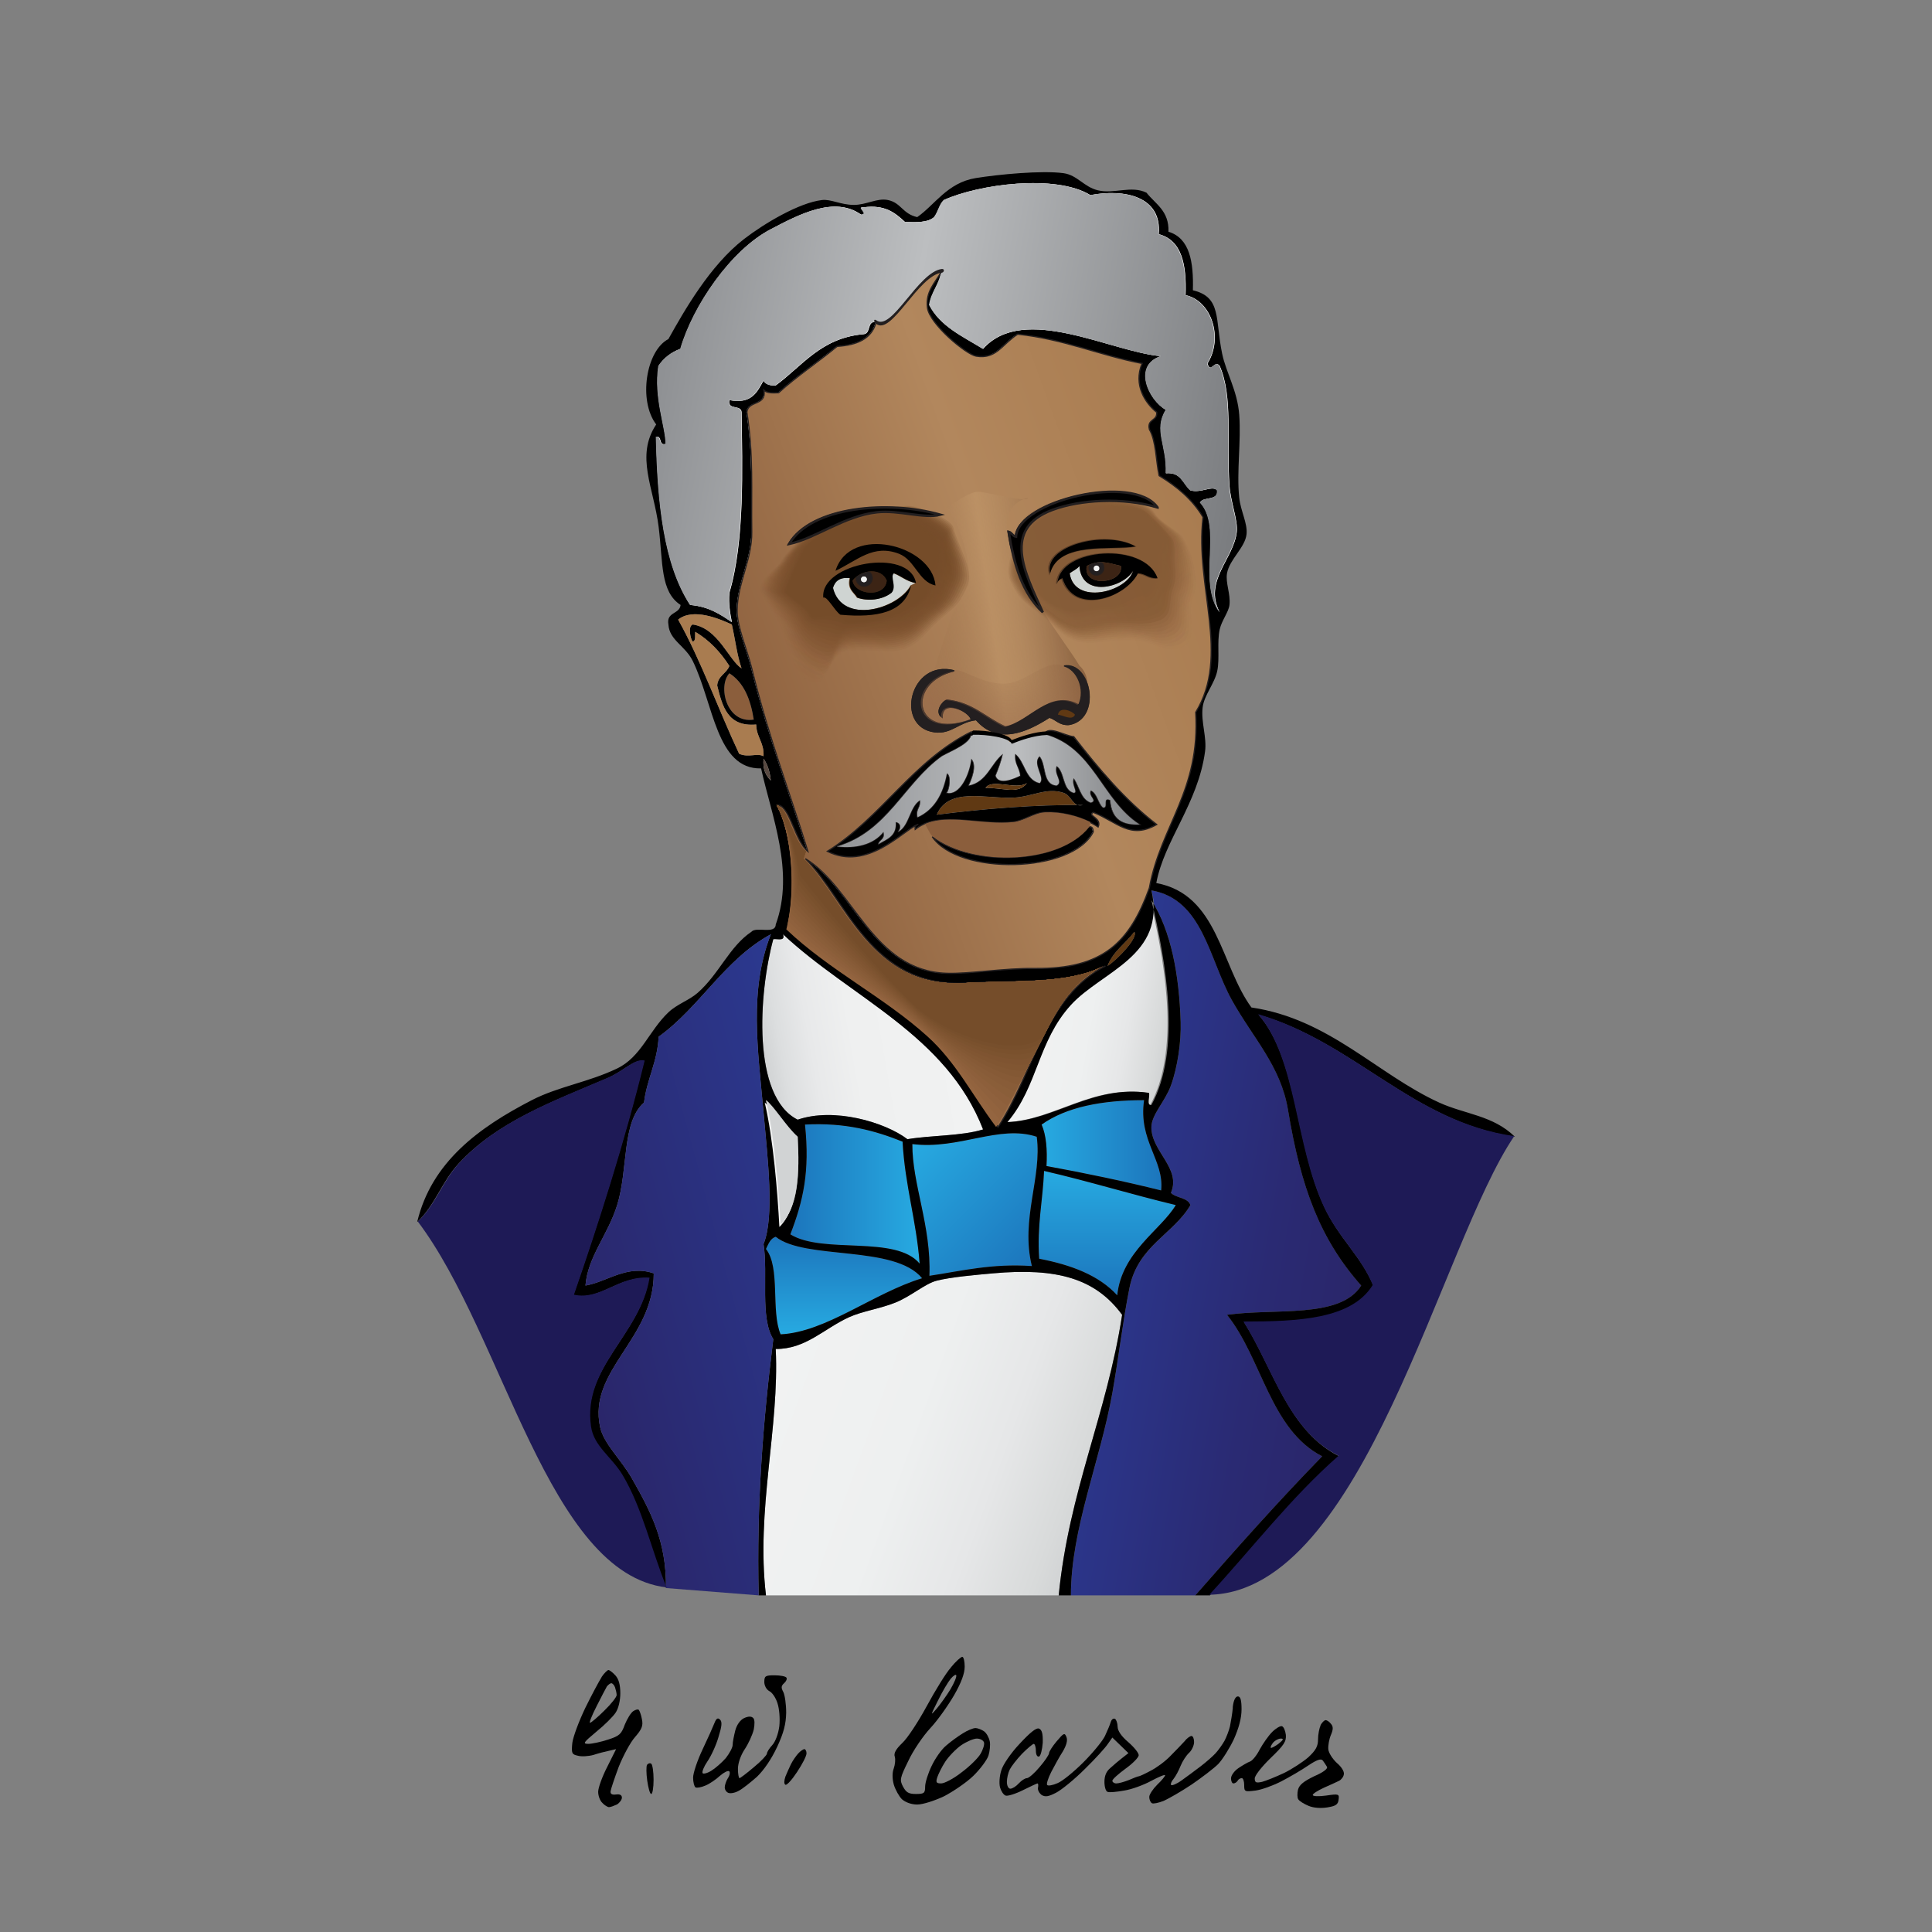 <?xml version="1.0" encoding="UTF-8" standalone="no"?>
<!-- Generator: Adobe Illustrator 14.0.0, SVG Export Plug-In . SVG Version: 6.00 Build 43363)  -->
<svg
    xmlns:inkscape="http://www.inkscape.org/namespaces/inkscape"
    xmlns:rdf="http://www.w3.org/1999/02/22-rdf-syntax-ns#"
    xmlns="http://www.w3.org/2000/svg"
    xmlns:dc="http://purl.org/dc/elements/1.1/"
    xmlns:ns1="http://sozi.baierouge.fr"
    xmlns:cc="http://web.resource.org/cc/"
    xmlns:xlink="http://www.w3.org/1999/xlink"
    xmlns:sodipodi="http://sodipodi.sourceforge.net/DTD/sodipodi-0.dtd"
    id="Layer_1"
    enable-background="new 0 0 792 792"
    xml:space="preserve"
    viewBox="0 0 792 792"
    version="1.1"
    y="0px"
    x="0px"
  >
<rect x="0" y="0" width="792" height="792" fill="#808080" stroke="none"/>
<path
      fill="#FFFFFF"
      clip-rule="evenodd"
      d="m459 232c1.173 7.367-15.766 9.036-14 0 5.16-2.56 7.82-1.5 14 0z"
      fill-rule="evenodd"
  />
<path
      fill="#414042"
      clip-rule="evenodd"
      d="m459 232c1.173 7.367-15.766 9.036-14 0 5.16-2.56 7.82-1.5 14 0z"
      fill-rule="evenodd"
  />
<path
      fill="#FFFFFF"
      clip-rule="evenodd"
      d="m363 238c-0.645 7.158-13.143 6.033-14 0 3.77-4.81 11.91-5.26 14 0z"
      fill-rule="evenodd"
  />
<path
      fill="#8B5E3C"
      clip-rule="evenodd"
      d="m299 276c5.914 3.752 8.703 10.631 10 19-11.3 1.76-14.82-13.82-10-19z"
      fill-rule="evenodd"
  />
<path
      fill="#FFFFFF"
      clip-rule="evenodd"
      d="m440 293c-1.183 2.693-5.214-0.004-7 0 0.67-3.64 5.82-1.62 7 0z"
      fill-rule="evenodd"
  />
<path
      fill="#FFFFFF"
      clip-rule="evenodd"
      d="m313 311c1.673 2.327 2.612 5.388 3 9-2.01-1.99-3.42-4.58-3-9z"
      fill-rule="evenodd"
  />
<path
      fill="#FFFFFF"
      clip-rule="evenodd"
      d="m421 321c-3.487 4.903-10.217 1.783-17 2 2.67-4.06 12.47 1.06 17-2z"
      fill-rule="evenodd"
  />
<path
      fill="#FFFFFF"
      clip-rule="evenodd"
      d="m444 330c-19.585-0.166-40.877 1.549-60 4 4.766-11.383 19.934-6.61 31-7 8.197-0.289 13.813-4.368 21-2 3.44 1.13 3.76 6.22 8 5z"
      fill-rule="evenodd"
  />
<path
      fill="#603913"
      clip-rule="evenodd"
      d="m444 330c-19.585-0.166-40.877 1.549-60 4 4.766-11.383 19.934-6.61 31-7 8.197-0.289 13.813-4.368 21-2 3.44 1.13 3.76 6.22 8 5z"
      fill-rule="evenodd"
  />
<path
      clip-rule="evenodd"
      d="m446 339c1.701-0.368 1.887 0.78 2 2-8.562 17.091-55.289 17.96-66 2 16.23 12.51 51.95 11.39 64-4z"
      fill-rule="evenodd"
  />
<linearGradient
      id="SVGID_1_"
      y2="527.56"
      gradientUnits="userSpaceOnUse"
      x2="557.93"
      y1="507.96"
      x1="446.82"
    >
	<stop
        style="stop-color:#2B3990"
        offset="0"
    />
	<stop
        style="stop-color:#2B368B"
        offset=".103"
    />
	<stop
        style="stop-color:#2A2A73"
        offset=".657"
    />
	<stop
        style="stop-color:#2A266A"
        offset="1"
    />
</linearGradient
  >
<path
      fill="url(#SVGID_1_)"
      clip-rule="evenodd"
      d="m473.07 370.71c7.363 12.565 10.381 29.935 10.949 48.288 0.246 7.893-1.23 18.398-4 26-2.412 6.62-7.91 11.825-8 17-0.172 9.957 12.354 16.883 8 27 2.129 2.205 6.855 1.812 8 5-6.92 11.931-21.52 16.654-25 34-2.721 13.564-4.379 28.276-7 43-4.973 27.949-16.977 55.745-17 83h51c16.971-19.363 34.061-38.607 52-57-21.336-10.997-24.617-40.049-39-58 19.518-2.816 46.396 1.729 55-12-16.803-18.942-24.754-40.139-30-72-2.971-18.042-14.385-29.479-23-45-9.43-16.987-11.893-41.32-33-45 0.36 1.22 1.06 5.02 1.05 5.71z"
      fill-rule="evenodd"
  />
<linearGradient
      id="SVGID_2_"
      y2="422.7"
      gradientUnits="userSpaceOnUse"
      x2="479.58"
      y1="412.35"
      x1="420.92"
    >
	<stop
        style="stop-color:#F1F2F2"
        offset="0"
    />
	<stop
        style="stop-color:#EEF0F0"
        offset=".442"
    />
	<stop
        style="stop-color:#E6E7E8"
        offset=".707"
    />
	<stop
        style="stop-color:#D8DADA"
        offset=".925"
    />
	<stop
        style="stop-color:#D1D3D4"
        offset="1"
    />
</linearGradient
  >
<path
      fill="url(#SVGID_2_)"
      clip-rule="evenodd"
      d="m472.29 372.28c5.833 25.371 11.017 59.13-0.769 80.719-2.168 0.169-0.453-3.547-1-5-23.084-3.344-38.545 11.303-58 12 12.498-14.732 12.375-33.058 26-48 11.43-12.534 34.141-18.846 33.922-39.688l-0.15-0.03z"
      fill-rule="evenodd"
  />
<linearGradient
      id="SVGID_3_"
      y2="417.34"
      gradientUnits="userSpaceOnUse"
      x2="394.95"
      y1="431.79"
      x1="313"
    >
	<stop
        style="stop-color:#D1D3D4"
        offset="0"
    />
	<stop
        style="stop-color:#DCDEDF"
        offset=".087"
    />
	<stop
        style="stop-color:#E8E9EA"
        offset=".237"
    />
	<stop
        style="stop-color:#EFF0F0"
        offset=".445"
    />
	<stop
        style="stop-color:#F1F2F2"
        offset="1"
    />
</linearGradient
  >
<path
      fill="url(#SVGID_3_)"
      clip-rule="evenodd"
      d="m403 463c-8.922 2.744-21.003 2.33-31 4-9.316-7.058-30.161-13.117-45-8-18.8-9.412-16.014-51.794-10-74 1.772-0.228 5.008 1.008 4-2 27.89 26.11 66.91 41.09 82 80z"
      fill-rule="evenodd"
  />
<linearGradient
      id="SVGID_4_"
      y2="469.5"
      gradientUnits="userSpaceOnUse"
      x2="476.11"
      y1="469.5"
      x1="427"
    >
	<stop
        style="stop-color:#27AAE1"
        offset="0"
    />
	<stop
        style="stop-color:#1C75BC"
        offset="1"
    />
</linearGradient
  >
<path
      fill="url(#SVGID_4_)"
      clip-rule="evenodd"
      d="m469 451c-2.427 16.717 8.326 24.608 7 37-15.219-3.781-30.937-7.063-47-10 0.367-6.701-0.093-12.573-2-17 10.14-7.19 24.66-10.01 42-10z"
      fill-rule="evenodd"
  />
<linearGradient
      id="SVGID_5_"
      y2="489.43"
      gradientUnits="userSpaceOnUse"
      x2="377"
      y1="489.43"
      x1="324"
    >
	<stop
        style="stop-color:#1C75BC"
        offset="0"
    />
	<stop
        style="stop-color:#27AAE1"
        offset="1"
    />
</linearGradient
  >
<path
      fill="url(#SVGID_5_)"
      clip-rule="evenodd"
      d="m330 461c16.564-0.897 28.812 2.521 40 7 0.972 18.028 5.671 32.329 7 50-9.824-11.843-39.632-3.701-53-12 5.25-13.66 8.05-25.68 6-45z"
      fill-rule="evenodd"
  />
<linearGradient
      id="SVGID_6_"
      y2="516.75"
      gradientUnits="userSpaceOnUse"
      x2="425.25"
      y1="467.25"
      x1="375.75"
    >
	<stop
        style="stop-color:#27AAE1"
        offset="0"
    />
	<stop
        style="stop-color:#1C75BC"
        offset="1"
    />
</linearGradient
  >
<path
      fill="url(#SVGID_6_)"
      clip-rule="evenodd"
      d="m425 466c2.251 16.524-6.734 33.779-2 53-16.446-1.113-28.676 1.99-42 4 0.804-20.502-7.069-37.556-7-54 19.27 2.37 35.58-8.11 51-3z"
      fill-rule="evenodd"
  />
<linearGradient
      id="SVGID_7_"
      y2="531"
      gradientUnits="userSpaceOnUse"
      x2="453.89"
      y1="480"
      x1="453.89"
    >
	<stop
        style="stop-color:#27AAE1"
        offset="0"
    />
	<stop
        style="stop-color:#1C75BC"
        offset="1"
    />
</linearGradient
  >
<path
      fill="url(#SVGID_7_)"
      clip-rule="evenodd"
      d="m428 480c18.412 4.254 35.715 9.619 54 14-6.108 10.267-22.165 19.138-24 37-7.475-8.191-18.852-12.481-32-15-0.94-13.6 1.5-23.84 2-36z"
      fill-rule="evenodd"
  />
<linearGradient
      id="SVGID_8_"
      y2="507"
      gradientUnits="userSpaceOnUse"
      x2="346"
      y1="547"
      x1="346"
    >
	<stop
        style="stop-color:#27AAE1"
        offset="0"
    />
	<stop
        style="stop-color:#1C75BC"
        offset="1"
    />
</linearGradient
  >
<path
      fill="url(#SVGID_8_)"
      clip-rule="evenodd"
      d="m378 524c-19.995 6.1-39.33 22.08-58 23-4.055-9.611 0.011-27.344-6-35 1.009-1.991 1.729-4.271 4-5 12.05 9.64 48.74 3.24 60 17z"
      fill-rule="evenodd"
  />
<linearGradient
      id="SVGID_9_"
      y2="615.03"
      gradientUnits="userSpaceOnUse"
      x2="448.19"
      y1="565.93"
      x1="313.29"
    >
	<stop
        style="stop-color:#F1F2F2"
        offset="0"
    />
	<stop
        style="stop-color:#EEF0F0"
        offset=".442"
    />
	<stop
        style="stop-color:#E6E7E8"
        offset=".707"
    />
	<stop
        style="stop-color:#D8DADA"
        offset=".925"
    />
	<stop
        style="stop-color:#D1D3D4"
        offset="1"
    />
</linearGradient
  >
<path
      fill="url(#SVGID_9_)"
      clip-rule="evenodd"
      d="m434 654h-120c-4.141-34.942 5.556-68.684 4-101 12.259 0.089 19.682-8.273 30-13 5.446-2.495 12.516-3.419 19-6 6.42-2.556 12.197-7.777 17-9 5.836-1.485 15.897-2.355 23-3 26.36-2.393 42.116 2.142 53 17-6.25 40.75-21.8 72.2-26 115z"
      fill-rule="evenodd"
  />
<path
      clip-rule="evenodd"
      d="m496 654h-6c16.971-19.363 34.06-38.607 52-57-21.336-10.997-24.618-40.049-39-58 19.518-2.816 46.396 1.729 55-12-16.803-18.942-24.754-40.139-30-72-2.971-18.042-14.385-29.479-23-45-9.43-16.987-11.894-41.32-33-45 6.193 26.859-20.333 33.108-33 47-13.625 14.942-13.502 33.268-26 48 19.454-0.697 34.916-15.344 58-12 0.547 1.453-1.169 5.169 1 5 12.301-22.534 6.115-58.326 0-84 8.129 12.674 11.404 30.798 12 50 0.245 7.893-1.23 18.398-4 26-2.412 6.62-7.91 11.825-8 17-0.173 9.957 12.353 16.883 8 27 2.128 2.205 6.855 1.812 8 5-6.921 11.931-21.52 16.654-25 34-2.722 13.564-4.38 28.276-7 43-4.974 27.949-16.978 55.745-17 83h-5c4.205-42.795 19.747-74.253 26-115-10.884-14.858-26.64-19.393-53-17-7.103 0.645-17.164 1.515-23 3-4.803 1.223-10.58 6.444-17 9-6.484 2.581-13.554 3.505-19 6-10.318 4.727-17.741 13.089-30 13 1.556 32.316-8.141 66.058-4 101h-3c-0.838-37.729 1.699-70.561 6-105-5.527-8.806-2.062-26.604-4-39 4.545-11.177 1.726-34.82 0-54-2.344-26.052-5.994-50.034 3-73-19.021 10.312-28.956 29.711-46 42-0.52 10.48-4.792 17.209-6 27-9.188 7.987-6.409 27.218-11 42-3.828 12.325-12.049 21.163-13 33 8.917-1.514 17.124-8.744 28-5 0.04 26.949-27.017 39.652-22 63 1.481 6.896 8.601 13.245 13 21 7.512 13.242 14.26 25.585 14 45-6.097-14.854-9.844-32.309-18-46-4.495-7.546-11.819-11.792-13-20-3.504-24.353 20.4-37.817 24-61-12.91-0.835-19.885 9.348-31 7 9.704-27.974 20.959-63.033 29-96-4.042-1.013-8.239 4.114-15 7-23.07 9.847-45.108 17.872-61 35-6.946 7.486-9.57 16.974-17 24 5.865-24.581 25.211-38.746 47-50 10.829-5.593 23.229-7.336 35-13 9.826-4.728 12.993-15.39 21-23 3.553-3.377 8.503-4.925 12-8 8.856-7.788 12.988-18.964 22-25 1.996-2.338 9.861 1.195 10-3 7.929-21.708-1.91-45.057-6-64-18.307 0.445-19.477-26.529-28-44-3.093-6.341-9.59-8.474-10-15-0.92-5.253 4.573-4.094 5-8-8.408-5.444-7.186-17.464-9-32-2.014-16.139-9.615-29.005-1-42-7.395-9.695-4.217-30.243 5-35 6.375-11.416 16.984-30.173 31-41 8.221-6.351 22.566-14.904 32-16 3.663-0.425 7.629 1.983 13 2 5.181 0.017 9.559-2.922 14-2 5.438 1.129 5.956 5.671 12 7 7.153-4.924 12.347-14.115 24-16 9.144-1.479 27.12-3.23 36-2 5.616 0.778 8.312 5.607 14 7 6.704 1.642 13.771-2.095 20 1 3.668 4.666 9.274 7.392 9 16 8.702 2.631 10.339 12.328 10 24 11.859 2.801 9.049 11.841 12 26 1.616 7.755 6.25 15.114 7 25 0.836 11.012-1.129 23.318 0 34 0.585 5.534 3.477 10.544 3 15-0.587 5.486-6.986 10.278-8 16-0.698 3.943 1.518 8.46 1 13-0.329 2.887-3.175 6.331-4 10-1.168 5.195 0.059 11.858-1 17-1.076 5.227-5.409 9.977-6 15-0.714 6.064 1.77 12.249 1 18-2.858 21.372-16.73 36.472-20 54 25.348 4.652 26.334 33.666 39 51 31.986 4.729 51.534 27.37 77 39 10.472 4.782 22.105 5.242 31 14-41.707-5.967-65.515-38.48-105-50 15.914 18.31 15.028 53.504 27 79 5.946 12.663 15.107 20.124 20 32-8.635 14.031-30.352 14.981-53 15 12.092 19.241 18.135 44.531 39 55-19.51 17.16-35.41 37.93-53 57zm-173-273c17.525 16.719 40.058 27.728 58 44 11.603 10.523 18.357 24.188 28 37 14.494-22.172 19.535-53.798 44-66-14.337 7.601-36.16 5.805-57 7-39.169 2.246-49.323-34.575-66-51 20.002 12.231 27.573 46.064 58 47 9.309 0.286 23.646-2.152 36-2 28.044 0.347 38.974-10.702 47-33 4.67-25.664 20.935-39.731 19-72 14.255-23.343-0.374-51.356 3-80-4.358-7.309-10.725-12.609-18-17-1.349-6.318-1.202-14.131-4-19-1.052-4.386 3.382-3.285 3-7-4.658-3.727-9.638-11.163-6-20-17.579-3.421-32.002-9.998-51-12-6.532 4.229-8.75 10.362-17 9-4.128-0.682-19.233-13.235-20-20-0.735-6.478 3.023-9.887 6-15-0.762 5.571-4.15 8.517-5 14 4.502 8.832 13.761 12.906 22 18 16.791-18.786 52.66 1.346 73 3-11.657 3.717-5.166 17.975 2 22-5.172 8.473 0.51 14.419 0 26 6.235-0.568 6.973 4.36 10 7 4.368 1.311 9.035-2.221 11 0 0.529 4.529-5.631 2.369-7 5 9.436 10.104-1.144 32.396 8 45-6.73-12.891 5.854-21.951 7-33 0.5-4.824-2.549-12.266-3-19-1.264-18.84 1.52-36.283-4-49-2.092-2.728-3.759 3.538-5-1 6.651-10.583 1.559-25.781-9-28 0.458-12.458-1.481-22.519-11-25 1.386-15.675-14.296-18.638-28-16-14.2-8.746-45.814-4.446-60 2-1.899 1.767-2.371 4.962-4 7-2.44 2.227-7.14 2.193-12 2-3.995-3.672-8.11-7.224-17-6-3.125-0.306 2.542 2.889-1 3-10.922-7.821-25.534 0.016-37 6-16.365 8.541-31.93 31.416-37 49-3.895 1.438-6.863 3.804-9 7-1.949 12.957 2.812 24.512 3 32-3.213 0.88-1.37-3.296-4-3 0.603 27.064 3.08 52.253 14 69 7.417 0.583 12.252 3.748 17 7-0.679-3.654-1.395-7.271-1-12 6.324-21.161 5.314-51.41 5-74-0.087-3.246-5.963-0.704-5-5 9.126 1.792 11.382-3.284 14-8 0.85 1.483 2.517 2.15 5 2 10.974-8.026 18.543-19.457 36-21 3.149-0.184 1.281-5.386 5-5-1.772 6.894-7.845 9.488-16 10-7.868 6.465-16.477 12.19-24 19-2.465 0.132-4.818 0.151-6-1 1.111 6.445-6.588 4.079-7 9 2.754 17.375 1.748 32.055 2 49 0.166 11.143-5.855 21.228-6 32-0.094 6.991 4.044 16.038 6 24 7.195 29.292 15.858 51.522 23 75-5.317-4.359-7.073-17.582-12-19 6.37 11.6 8.02 35.26 4 51zm-19-107c-1.884-5.45-2.622-12.045-4-18-5.165-2.343-15.876-6.945-22-2 9.547 17.12 16.475 36.858 25 55 3.958 1.721 7.262-0.448 10 1 0.327-5.66-2.936-7.73-3-13-11.72 1.053-13.885-7.448-16-16 0.317-4.016 3.809-4.858 5-8-3.647-5.687-8.154-10.513-14-14-0.17 1.496 0.357 3.69-1 4-0.937-0.845-2.136-6.375 0-7 10.44 1.57 14.73 14.59 20 18zm5 21c-1.297-8.369-4.086-15.248-10-19-4.82 5.18-1.3 20.76 10 19zm7 25c-0.388-3.612-1.327-6.673-3-9-0.42 4.42 0.99 7.01 3 9zm149 62c-3.565 4.768-8.689 7.978-11 14 4.33-2.82 12.72-11.74 11-14zm-144 1c1.008 3.008-2.228 1.772-4 2-6.014 22.206-8.8 64.588 10 74 14.839-5.117 35.684 0.942 45 8 9.997-1.67 22.078-1.256 31-4-15.09-38.91-54.11-53.89-82-80zm6 83c-4.609-4.068-9.887-12.765-13-15 3.513 15.004 5.218 36.531 6 51 7.24-7.1 7.84-20.82 7-36zm100-5c1.907 4.427 2.367 10.299 2 17 16.063 2.937 31.781 6.219 47 10 1.326-12.392-9.427-20.283-7-37-17.34-0.01-31.86 2.81-42 10zm-103 45c13.368 8.299 43.176 0.157 53 12-1.329-17.671-6.028-31.972-7-50-11.188-4.479-23.436-7.897-40-7 2.05 19.32-0.75 31.34-6 45zm50-37c-0.069 16.444 7.804 33.498 7 54 13.324-2.01 25.554-5.113 42-4-4.734-19.221 4.251-36.476 2-53-15.42-5.11-31.73 5.37-51 3zm52 47c13.148 2.519 24.525 6.809 32 15 1.835-17.862 17.892-26.733 24-37-18.285-4.381-35.588-9.746-54-14-0.5 12.16-2.94 22.4-2 36zm-108-9c-2.271 0.729-2.991 3.009-4 5 6.011 7.656 1.945 25.389 6 35 18.67-0.92 38.005-16.9 58-23-11.26-13.76-47.95-7.36-60-17z"
      fill-rule="evenodd"
  />
<linearGradient
      id="SVGID_10_"
      y2="508.8"
      gradientUnits="userSpaceOnUse"
      x2="349.71"
      y1="539.83"
      x1="233.88"
    >
	<stop
        style="stop-color:#2A266A"
        offset="0"
    />
	<stop
        style="stop-color:#2A286E"
        offset=".106"
    />
	<stop
        style="stop-color:#2B3990"
        offset="1"
    />
</linearGradient
  >
<path
      fill="url(#SVGID_10_)"
      clip-rule="evenodd"
      d="m311 654c-0.838-37.729 1.699-70.561 6-105-5.527-8.806-2.062-26.604-4-39 4.545-11.177 1.726-34.82 0-54-2.344-26.052-5.994-50.034 3-73-19.021 10.312-28.956 29.711-46 42-0.52 10.48-4.792 17.209-6 27-9.188 7.987-6.409 27.218-11 42-3.828 12.325-12.049 21.163-13 33 8.917-1.514 17.124-8.744 28-5 0.04 26.949-27.017 39.652-22 63 1.481 6.896 8.601 13.245 13 21 7.512 13.242 14.26 25.585 14 45"
      fill-rule="evenodd"
  />
<path
      fill="#F1F2F2"
      clip-rule="evenodd"
      d="m326.5 467c-4.609-4.068-9.887-12.765-13-15 3.513 15.004 5.218 36.531 6 51 7.24-7.1 7.84-20.82 7-36z"
      fill-rule="evenodd"
  />
<path
      fill="#1E1A56"
      clip-rule="evenodd"
      d="m273.28 650.75c-6.097-14.854-9.844-32.309-18-46-4.495-7.546-11.819-11.792-13-20-3.504-24.353 20.4-37.817 24-61-12.91-0.835-19.885 9.348-31 7 9.704-27.974 20.959-63.033 29-96-4.042-1.013-8.239 4.114-15 7-23.07 9.847-45.108 17.872-61 35-6.946 7.486-9.57 16.974-17 24 35.32 46.83 53.32 144.33 102 150z"
      fill-rule="evenodd"
  />
<path
      fill="#1E1A56"
      clip-rule="evenodd"
      d="m620.74 465.75c-41.707-5.967-65.516-38.48-105-50 15.914 18.31 15.027 53.504 27 79 5.945 12.663 15.107 20.124 20 32-8.635 14.031-30.352 14.981-53 15 12.092 19.241 18.135 44.531 39 55-19.512 17.156-35.406 37.927-53 57 63.34-1.17 94.84-143.67 125-188z"
      fill-rule="evenodd"
  />
<path
      fill="#FFFFFF"
      clip-rule="evenodd"
      d="m319 330c4.927 1.418 6.683 14.641 12 19-7.142-23.478-15.805-45.708-23-75-1.956-7.962-6.094-17.009-6-24 0.145-10.772 6.166-20.857 6-32-0.252-16.945 0.754-31.625-2-49 0.412-4.921 8.111-2.555 7-9 1.182 1.151 3.535 1.132 6 1 7.523-6.81 16.132-12.535 24-19 8.155-0.512 14.228-3.106 16-10-3.719-0.386-1.851 4.816-5 5-17.457 1.543-25.026 12.974-36 21-2.483 0.15-4.15-0.517-5-2-2.618 4.716-4.874 9.792-14 8-0.963 4.296 4.913 1.754 5 5 0.314 22.59 1.324 52.839-5 74-0.395 4.729 0.321 8.346 1 12-4.748-3.252-9.583-6.417-17-7-10.92-16.747-13.397-41.936-14-69 2.63-0.296 0.787 3.88 4 3-0.188-7.488-4.949-19.043-3-32 2.137-3.196 5.105-5.562 9-7 5.07-17.584 20.635-40.459 37-49 11.466-5.984 26.078-13.821 37-6 3.542-0.111-2.125-3.306 1-3 8.89-1.224 13.005 2.328 17 6 4.86 0.193 9.56 0.227 12-2 1.629-2.038 2.101-5.233 4-7 14.186-6.446 45.8-10.746 60-2 13.704-2.638 29.386 0.325 28 16 9.519 2.481 11.458 12.542 11 25 10.559 2.219 15.651 17.417 9 28 1.241 4.538 2.908-1.728 5 1 5.52 12.717 2.736 30.16 4 49 0.451 6.734 3.5 14.176 3 19-1.146 11.049-13.73 20.109-7 33-9.144-12.604 1.436-34.896-8-45 1.369-2.631 7.529-0.471 7-5-1.965-2.221-6.632 1.311-11 0-3.027-2.64-3.765-7.568-10-7 0.51-11.581-5.172-17.527 0-26-7.166-4.025-13.657-18.283-2-22-20.34-1.654-56.209-21.786-73-3-8.239-5.094-17.498-9.168-22-18 0.85-5.483 4.238-8.429 5-14-2.977 5.113-6.735 8.522-6 15 0.767 6.765 15.872 19.318 20 20 8.25 1.362 10.468-4.771 17-9 18.998 2.002 33.421 8.579 51 12-3.638 8.837 1.342 16.273 6 20 0.382 3.715-4.052 2.614-3 7 2.798 4.869 2.651 12.682 4 19 7.275 4.391 13.642 9.691 18 17-3.374 28.644 11.255 56.657-3 80 1.935 32.269-14.33 46.336-19 72-8.026 22.298-18.956 33.347-47 33-12.354-0.152-26.691 2.286-36 2-30.427-0.936-37.998-34.769-58-47 16.677 16.425 26.831 53.246 66 51 20.84-1.195 42.663 0.601 57-7-24.465 12.202-29.506 43.828-44 66-9.643-12.812-16.397-26.477-28-37-17.942-16.272-40.475-27.281-58-44 4.02-15.74 2.37-39.4-4-51zm97-110c-1.427-0.239-1.687-1.646-3-2 2.18 13.821 5.714 25.278 13.992 33-7.453-16.371-16.885-34.271 4.008-42 11.231-4.155 28.643-5.246 43-1-9.99-14.04-57.18-2.71-58 12zm-93 3c10.814-2.267 22.492-11.482 36-13 9.004-1.012 19.364 2.754 26 1-21.28-6.04-52.98-3.4-62 12zm107 12c3.604-13.258 25.025-9.275 35-11-12.82-7.02-38 0.02-35 11zm-89 6c0.853-2.814 2.841-4.492 7-4-1.021 4.687 1.646 5.688 3 8 3.919 1.412 9.943 1.18 14-2 2.254-2.595-0.803-6.698 1-8 3.145 1.189 5.291 3.375 9 4-2.671-14.804-39.41-8.235-38 6 1.528-0.81 4.598 5.363 7 7 15.032 1.366 26.458-0.876 29-12-5.53 9.95-28.32 16.08-32 1zm27-14c6.622 2.529 8.069 11.59 15 13-1.486-16.794-35.15-25.082-41-6 9.03-4.28 15.43-11.04 26-7zm65 12c0.212-1.122 1.109-1.557 2-2 4.81 15.453 25.962 8.096 31-2 3.181 0.153 4.399 2.267 8 2-5.2-14.9-40-12.55-41 2zm-42 36c-18.033-4.691-24.311 22.952-8 25 6.832 0.858 9.754-4.193 17-5 8.789 10.2 20.391 5.153 30-1 2.815 0.852 4.103 3.23 8 3 13.363-2.249 9.004-25.817-2-24 5.354 1.33 9.018 9.626 6 16-11.813-6.485-20.055 7.037-30 9-8.113-3.554-13.436-9.897-24-11-1.851 0.562-4.988 4.906-2 7-0.19-7.829 11.348-2.518 12 1-24.06 9.05-27.18-15.46-7-20zm-15 63c-0.741 0.311-1.193 0.766-1 2 9.871-7.905 25.662-1.5 40-3 4.47-0.468 8.572-3.798 13-4 7.812-0.357 16.443 2.3 22 6 1.672-3.766-4.651-4.554-2-6 9.92 3.966 15.099 11.267 26 5-13.182-10.152-23.782-22.885-34-36-3.653-0.284-10.521-4.812-12-1 20.086 5.248 23.515 27.152 39 37-6.843 0.177-11.345-1.857-12-10-3.555-1.555-0.604 3.396-3 3-2.107-1.893-2.244-5.755-5-7-1.301 2.483 2.934 4.15 0 5-4.187-1.48-4.588-6.745-7-10-1.175 2.651 1.917 5.888 0 6-4.667-1.333-3.48-8.52-7-11-1.404 3.499 2.805 6.401 0 8-5.924-0.409-4.016-8.651-7-12-3.332 3.021 2.538 8.939 0 11-5.924-1.409-5.851-8.816-10-12-0.528 4.195 1.747 5.586 2 9-2.235 1.038-8.72 4.101-10 0 1.189-2.811 2.25-5.75 3-9-5.046 3.954-6.525 11.475-14 13 1.093-2.291 3.657-8.276 1-11-0.725 6.623-4.812 15.168-10 14 1.055-1.04 2.065-7.141 0-8-1.544 8.456-5.156 14.844-12 18-0.802-3.469 1.489-3.844 1-7-4.479 2.855-4.272 10.394-9 13 1.298-1.329 1.318-3.721-1-4 0.483 5.817-3.689 6.977-7 9 0.426-1.907 2.857-1.81 2-5-4.164 5.346-11.574 6.901-19 6 20.683-5.984 27.465-25.868 43-37 4.288-2.396 13.021-5.624 12-10-24.031 11.969-36.803 35.197-59 49 16.41 8.22 30.81-8.4 37-11zm6 5c10.711 15.96 57.438 15.091 66-2-0.113-1.22-0.299-2.368-2-2-12.05 15.39-47.77 16.51-64 4z"
      fill-rule="evenodd"
  />
<path
      fill="#A97C50"
      clip-rule="evenodd"
      d="m284 256c-2.136 0.625-0.937 6.155 0 7 1.357-0.31 0.83-2.504 1-4 5.846 3.487 10.353 8.313 14 14-1.191 3.142-4.683 3.984-5 8 2.115 8.552 4.28 17.053 16 16 0.064 5.27 3.327 7.34 3 13-2.738-1.448-6.042 0.721-10-1-8.525-18.142-15.453-37.88-25-55 6.124-4.945 16.835-0.343 22 2 1.378 5.955 2.116 12.55 4 18-5.27-3.41-9.56-16.43-20-18z"
      fill-rule="evenodd"
  />
<path
      clip-rule="evenodd"
      d="m398 295c-0.652-3.518-12.19-8.829-12-1-2.988-2.094 0.149-6.438 2-7 10.564 1.103 15.887 7.446 24 11 9.945-1.963 18.187-15.485 30-9 3.018-6.374-0.646-14.67-6-16 11.004-1.817 15.363 21.751 2 24-3.897 0.23-5.185-2.148-8-3-9.609 6.153-21.211 11.2-30 1-7.246 0.807-10.168 5.858-17 5-16.311-2.048-10.033-29.691 8-25-20.18 4.54-17.06 29.05 7 20zm35-2c1.786-0.004 5.817 2.693 7 0-1.18-1.62-6.33-3.64-7 0z"
      fill-rule="evenodd"
  />
<path
      fill="#603913"
      clip-rule="evenodd"
      d="m454 396c2.311-6.022 7.435-9.232 11-14 1.72 2.26-6.67 11.18-11 14z"
      fill-rule="evenodd"
  />
<path
      fill="#D1D3D4"
      clip-rule="evenodd"
      d="m320 502c-0.782-14.469-2.487-35.996-6-51 3.113 2.235 8.391 10.932 13 15 0.84 15.18 0.24 28.9-7 36z"
      fill-rule="evenodd"
  />
<path
      clip-rule="evenodd"
      d="m339 349c22.197-13.803 34.969-37.031 59-49 1.021 4.376-7.712 7.604-12 10-15.535 11.132-22.317 31.016-43 37 7.426 0.901 14.836-0.654 19-6 0.857 3.19-1.574 3.093-2 5 3.311-2.023 7.483-3.183 7-9 2.318 0.279 2.298 2.671 1 4 4.728-2.606 4.521-10.145 9-13 0.489 3.156-1.802 3.531-1 7 6.844-3.156 10.456-9.544 12-18 2.065 0.859 1.055 6.96 0 8 5.188 1.168 9.275-7.377 10-14 2.657 2.724 0.093 8.709-1 11 7.475-1.525 8.954-9.046 14-13-0.75 3.25-1.811 6.189-3 9 1.28 4.101 7.765 1.038 10 0-0.253-3.414-2.528-4.805-2-9 4.149 3.184 4.076 10.591 10 12 2.538-2.061-3.332-7.979 0-11 2.984 3.349 1.076 11.591 7 12 2.805-1.599-1.404-4.501 0-8 3.52 2.48 2.333 9.667 7 11 1.917-0.112-1.175-3.349 0-6 2.412 3.255 2.813 8.52 7 10 2.934-0.85-1.301-2.517 0-5 2.756 1.245 2.893 5.107 5 7 2.396 0.396-0.555-4.555 3-3 0.655 8.143 5.157 10.177 12 10-15.485-9.848-18.914-31.752-39-37 1.479-3.812 8.347 0.716 12 1 10.218 13.115 20.818 25.848 34 36-10.901 6.267-16.08-1.034-26-5-2.651 1.446 3.672 2.234 2 6-5.557-3.7-14.188-6.357-22-6-4.428 0.202-8.53 3.532-13 4-14.338 1.5-30.129-4.905-40 3-0.193-1.234 0.259-1.689 1-2-6.19 2.6-20.59 19.22-37 11zm65-26c6.783-0.217 13.513 2.903 17-2-4.53 3.06-14.33-2.06-17 2zm32 2c-7.187-2.368-12.803 1.711-21 2-11.066 0.39-26.234-4.383-31 7 19.123-2.451 40.415-4.166 60-4-4.24 1.22-4.56-3.87-8-5z"
      fill-rule="evenodd"
  />
<linearGradient
      id="SVGID_11_"
      y2="190.44"
      gradientUnits="userSpaceOnUse"
      x2="511.74"
      y1="147.85"
      x1="270.21"
    >
	<stop
        style="stop-color:#8E9093"
        offset="0"
    />
	<stop
        style="stop-color:#BCBEC0"
        offset=".405"
    />
	<stop
        style="stop-color:#7A7C7F"
        offset="1"
    />
</linearGradient
  >
<path
      fill="url(#SVGID_11_)"
      clip-rule="evenodd"
      d="m358.83 132c-3.719-0.386-1.851 4.816-5 5-17.457 1.543-25.026 12.974-36 21-2.483 0.15-4.15-0.517-5-2-2.618 4.716-4.874 9.792-14 8-0.963 4.296 4.913 1.754 5 5 0.314 22.59 1.324 52.839-5 74-0.395 4.729 0.321 8.346 1 12-4.748-3.252-9.583-6.417-17-7-10.92-16.747-13.397-41.936-14-69 2.63-0.296 0.787 3.88 4 3-0.188-7.488-4.949-19.043-3-32 2.137-3.196 5.105-5.562 9-7 5.07-17.584 20.635-40.459 37-49 11.466-5.984 26.078-13.821 37-6 3.542-0.111-2.125-3.306 1-3 8.89-1.224 13.005 2.328 17 6 4.86 0.193 9.56 0.227 12-2 1.629-2.038 2.101-5.233 4-7 14.186-6.446 45.799-10.746 60-2 13.703-2.638 29.385 0.325 28 16 9.518 2.481 11.457 12.542 11 25 10.559 2.219 15.65 17.417 9 28 1.24 4.538 2.908-1.728 5 1 5.52 12.717 2.736 30.16 4 49 0.451 6.734 3.5 14.176 3 19-1.146 11.049-13.73 20.109-7 33-9.145-12.604 1.436-34.896-8-45 1.369-2.631 7.529-0.471 7-5-1.965-2.221-6.633 1.311-11 0-3.027-2.64-3.766-7.568-10-7 0.51-11.581-5.172-17.527 0-26-7.166-4.025-13.658-18.283-2-22-20.34-1.654-56.209-21.786-73-3-8.239-5.094-17.499-9.168-22-18 0.85-5.483 4.238-8.429 5-14-6 1.83-21 26.17-27 21z"
      fill-rule="evenodd"
  />
<radialGradient
      id="SVGID_12_"
      gradientUnits="userSpaceOnUse"
      cy="385.83"
      cx="418.65"
      gradientTransform="matrix(1 0 0 .6 0 154.33)"
      r="70.492"
    >
	<stop
        style="stop-color:#754C29"
        offset="0"
    />
	<stop
        style="stop-color:#7A502D;stop-opacity:.896"
        offset=".261"
    />
	<stop
        style="stop-color:#885E37;stop-opacity:.774"
        offset=".565"
    />
	<stop
        style="stop-color:#9F7349;stop-opacity:.644"
        offset=".889"
    />
	<stop
        style="stop-color:#A97C50;stop-opacity:.6"
        offset="1"
    />
</radialGradient
  >
<path
      opacity=".5"
      fill="url(#SVGID_12_)"
      clip-rule="evenodd"
      d="m339.17 349c16.408 8.22 30.807-8.404 37-11-0.741 0.311-1.192 0.766-1 2l7 3c10.711 15.96 57.438 15.091 66-2l2-2c1.672-3.766-4.651-4.554-2-6 9.92 3.966 15.099 11.267 26 5l4.509 2.915c-3.059 7.139-5.939 14.457-7.509 23.085-8.026 22.298-18.956 33.347-47 33-12.354-0.152-26.691 2.286-36 2-30.427-0.936-35.997-34.769-56-47l7-3z"
      fill-rule="evenodd"
  />
<linearGradient
      id="SVGID_13_"
      y2="247.01"
      gradientUnits="userSpaceOnUse"
      x2="505.91"
      y1="321.41"
      x1="301.48"
    >
	<stop
        style="stop-color:#8B5E3C"
        offset="0"
    />
	<stop
        style="stop-color:#B2875D"
        offset=".601"
    />
	<stop
        style="stop-color:#A97C50"
        offset="1"
    />
</linearGradient
  >
<path
      d="m386.17 111c-2.977 5.113-6.735 8.522-6 15 0.767 6.765 15.872 19.318 20 20 8.25 1.362 10.468-4.771 17-9 18.998 2.002 33.421 8.579 51 12-3.638 8.837 1.342 16.273 6 20 0.382 3.715-4.052 2.614-3 7 2.798 4.869 2.651 12.682 4 19 7.275 4.391 13.642 9.691 18 17-3.374 28.644 11.255 56.657-3 80 1.935 32.269-14.33 46.336-19 72-8.026 22.298-18.956 33.347-47 33-12.354-0.152-26.691 2.286-36 2-30.427-0.936-37.998-34.769-58-47 16.677 16.425 26.831 53.246 66 51 20.84-1.195 42.663 0.601 57-7-24.465 12.202-29.506 43.828-44 66-9.643-12.812-16.397-26.477-28-37-17.942-16.272-40.475-27.281-58-44 4.021-15.736 2.373-39.399-4-51 4.927 1.418 6.683 14.641 12 19-7.142-23.478-15.805-45.708-23-75-1.956-7.962-6.094-17.009-6-24 0.145-10.772 6.166-20.857 6-32-0.252-16.945 0.754-31.625-2-49 0.412-4.921 8.111-2.555 7-9 1.182 1.151 3.535 1.132 6 1 7.523-6.81 16.132-12.535 24-19 8.155-0.512 14.228-3.106 16-10 6.33 5 17.16-19.83 27-21zm30 109c-1.427-0.239-1.687-1.646-3-2 2.18 13.821 5.714 25.278 13.992 33-7.453-16.371-16.885-34.271 4.008-42 11.231-4.155 28.643-5.246 43-1-9.99-14.04-57.19-2.71-58 12zm-93 3c10.814-2.267 22.492-11.482 36-13 9.004-1.012 19.364 2.754 26 1-21.28-6.04-52.99-3.4-62 12zm107 12c3.604-13.258 25.025-9.275 35-11-12.82-7.02-38 0.02-35 11zm-89 6c0.853-2.814 2.841-4.492 7-4-1.021 4.687 1.646 5.688 3 8 3.919 1.412 9.943 1.18 14-2 2.254-2.595-0.803-6.698 1-8 3.145 1.189 5.291 3.375 9 4-2.671-14.804-39.41-8.235-38 6 1.528-0.81 4.598 5.363 7 7 15.032 1.366 26.458-0.876 29-12-5.54 9.95-28.32 16.08-32 1zm27-14c6.622 2.529 8.069 11.59 15 13-1.486-16.794-35.15-25.082-41-6 9.03-4.28 15.43-11.04 26-7zm65 12c0.212-1.122 1.109-1.557 2-2 4.81 15.453 25.962 8.096 31-2 3.181 0.153 4.399 2.267 8 2-5.2-14.9-40-12.55-41 2zm-42 36c-18.033-4.691-24.311 22.952-8 25 6.832 0.858 9.754-4.193 17-5 8.789 10.2 20.391 5.153 30-1 2.815 0.852 4.103 3.23 8 3 13.363-2.249 9.004-25.817-2-24 5.354 1.33 9.018 9.626 6 16-11.813-6.485-20.055 7.037-30 9-8.113-3.554-13.436-9.897-24-11-1.851 0.562-4.988 4.906-2 7-0.19-7.829 11.348-2.518 12 1-24.06 9.05-27.18-15.46-7-20zm-15 63c-0.741 0.311-1.193 0.766-1 2 9.871-7.905 25.662-1.5 40-3 4.47-0.468 8.572-3.798 13-4 7.812-0.357 16.443 2.3 22 6 1.672-3.766-4.651-4.554-2-6 9.92 3.966 15.099 11.267 26 5-13.182-10.152-23.782-22.885-34-36-3.653-0.284-10.521-4.812-12-1 20.086 5.248 23.515 27.152 39 37-6.843 0.177-11.345-1.857-12-10-3.555-1.555-0.604 3.396-3 3-2.107-1.893-2.244-5.755-5-7-1.301 2.483 2.934 4.15 0 5-4.187-1.48-4.588-6.745-7-10-1.175 2.651 1.917 5.888 0 6-4.667-1.333-3.48-8.52-7-11-1.404 3.499 2.805 6.401 0 8-5.924-0.409-4.016-8.651-7-12-3.332 3.021 2.538 8.939 0 11-5.924-1.409-5.851-8.816-10-12-0.528 4.195 1.747 5.586 2 9-2.235 1.038-8.72 4.101-10 0 1.189-2.811 2.25-5.75 3-9-5.046 3.954-6.525 11.475-14 13 1.093-2.291 3.657-8.276 1-11-0.725 6.623-4.812 15.168-10 14 1.055-1.04 2.065-7.141 0-8-1.544 8.456-5.156 14.844-12 18-0.802-3.469 1.489-3.844 1-7-4.479 2.855-4.272 10.394-9 13 1.298-1.329 1.318-3.721-1-4 0.483 5.817-3.689 6.977-7 9 0.426-1.907 2.857-1.81 2-5-4.164 5.346-11.574 6.901-19 6 20.683-5.984 27.465-25.868 43-37 4.288-2.396 13.021-5.624 12-10-24.031 11.969-36.803 35.197-59 49 16.41 8.22 30.8-8.4 37-11zm6 5c10.711 15.96 57.438 15.091 66-2-0.113-1.22-0.299-2.368-2-2-12.05 15.39-47.77 16.51-64 4z"
      fill-rule="evenodd"
      stroke="#231F20"
      clip-rule="evenodd"
      stroke-width=".5"
      fill="url(#SVGID_13_)"
  />
<g
      clip-rule="evenodd"
      fill-rule="evenodd"
    >
	<path
        fill="#946540"
        d="m329.35 352c16.677 16.425 26.83 53.246 66 51 20.84-1.195 42.662 0.601 57-7-24.465 12.202-29.506 43.828-44 66-9.643-12.812-16.398-26.477-28-37-17.942-16.272-40.476-27.281-58-44 4.02-15.736 2.373-39.399-4-51 4.927 1.418 6.683 14.641 12 19l-1 3z"
    />
	<path
        fill="#92633E"
        d="m379.82 423.92c-17.159-15.617-39.068-26.913-57.039-44.615 3.557-15.41 1.789-37.979-4.435-49.308 4.927 1.418 6.683 14.641 12 19l-1 3c16.677 16.425 26.83 53.247 66 51 20.84-1.195 42.662 0.601 57-7-23.639 11.79-28.687 41.803-42.488 63.115-9.62-11.04-18.24-24.39-30.03-35.18z"
    />
	<path
        fill="#8F613D"
        d="m379.29 422.85c-16.334-15.007-37.66-26.545-56.077-45.23 3.093-15.084 1.205-36.558-4.87-47.615 4.927 1.418 6.683 14.642 12 19l-1 3c16.677 16.425 26.83 53.246 66 51 20.84-1.195 42.662 0.601 57-7-22.812 11.378-27.866 39.777-40.977 60.23-9.61-9.3-20.06-22.36-32.07-33.38z"
    />
	<path
        fill="#8D5F3B"
        d="m378.77 421.77c-15.537-14.366-36.252-26.179-55.115-45.846 2.63-14.759 0.621-35.137-5.305-45.923 4.927 1.418 6.683 14.641 12 19l-1 3c16.677 16.425 26.83 53.246 66 51 20.84-1.195 42.662 0.601 57-7-21.986 10.966-27.047 37.752-39.465 57.347-9.63-7.55-21.93-20.3-34.13-31.58z"
    />
	<path
        fill="#8A5E39"
        d="m378.24 420.69c-14.743-13.721-34.844-25.811-54.153-46.462 2.167-14.433 0.037-33.716-5.739-44.23 4.927 1.418 6.683 14.641 12 19l-1 3c16.677 16.425 26.83 53.246 66 51 20.84-1.195 42.662 0.601 57-7-21.16 10.555-26.227 35.728-37.953 54.462-9.6-5.79-23.77-18.23-36.16-29.77z"
    />
	<path
        fill="#885C38"
        d="m377.71 419.62c-13.953-13.071-33.437-25.442-53.192-47.077 1.704-14.106-0.546-32.295-6.174-42.538 4.927 1.418 6.683 14.641 12 19l-1 3c16.677 16.425 26.83 53.246 66 51 20.84-1.195 42.662 0.601 57-7-20.334 10.142-25.406 33.702-36.441 51.577-9.59-4.04-25.61-16.17-38.2-27.96z"
    />
	<path
        fill="#865A36"
        d="m377.19 418.54c-13.168-12.419-32.029-25.076-52.231-47.693 1.242-13.781-1.13-30.874-6.608-40.846 4.927 1.418 6.683 14.642 12 19l-1 3c16.677 16.425 26.83 53.246 66 51 20.84-1.195 42.662 0.601 57-7-19.508 9.73-24.587 31.677-34.93 48.692-9.58-2.28-27.45-14.1-40.23-26.15z"
    />
	<path
        fill="#835834"
        d="m376.66 417.46c-12.384-11.762-30.62-24.707-51.269-48.307 0.779-13.456-1.714-29.454-7.043-39.154 4.927 1.418 6.683 14.642 12 19l-1 3c16.677 16.425 26.83 53.246 66 51 20.84-1.195 42.662 0.601 57-7-18.682 9.318-23.768 29.651-33.418 45.808-9.57-0.53-29.3-12.03-42.27-24.35z"
    />
	<path
        fill="#815632"
        d="m376.13 416.38c-11.605-11.102-29.213-24.34-50.308-48.923 0.315-13.129-2.298-28.033-7.479-37.461 4.927 1.418 6.683 14.641 12 19l-1 3c16.677 16.425 26.83 53.246 66 51 20.84-1.195 42.662 0.601 57-7-17.855 8.906-22.947 27.626-31.906 42.924-9.54 1.23-31.14-9.95-44.3-22.54z"
    />
	<path
        fill="#7F5431"
        d="m375.61 415.31c-10.829-10.438-27.806-23.972-49.347-49.538-0.147-12.804-2.882-26.612-7.913-35.77 4.927 1.418 6.683 14.641 12 19l-1 3c16.677 16.425 26.83 53.246 66 51 20.84-1.195 42.662 0.601 57-7-17.029 8.494-22.127 25.601-30.395 40.039-9.55 2.98-33.02-7.88-46.35-20.73z"
    />
	<path
        fill="#7C532F"
        d="m375.08 414.23c-10.056-9.77-26.397-23.604-48.385-50.153-0.611-12.478-3.466-25.191-8.348-34.077 4.927 1.418 6.683 14.641 12 19l-1 3c16.677 16.425 26.83 53.246 66 51 20.84-1.195 42.662 0.601 57-7-16.204 8.082-21.308 23.576-28.883 37.154-9.54 4.74-34.88-5.79-48.39-18.92z"
    />
	<path
        fill="#7A512D"
        d="m374.55 413.15c-9.286-9.102-24.99-23.236-47.423-50.769-1.074-12.151-4.05-23.77-8.783-32.384 4.927 1.418 6.683 14.642 12 19l-1 3c16.677 16.425 26.83 53.246 66 51 20.84-1.195 42.662 0.601 57-7-15.378 7.67-20.487 21.551-27.371 34.27-9.53 6.49-36.74-3.71-50.43-17.12z"
    />
	<path
        fill="#774F2C"
        d="m374.03 412.08c-8.518-8.429-23.581-22.869-46.461-51.385-1.537-11.826-4.634-22.349-9.217-30.692 4.927 1.418 6.683 14.641 12 19l-1 3c16.677 16.425 26.83 53.246 66 51 20.84-1.195 42.662 0.601 57-7-14.552 7.258-19.668 19.525-25.859 31.385-9.51 8.23-38.62-1.62-52.46-15.32z"
    />
	<path
        fill="#754D2A"
        d="m428 424.5c5.5-11 10.622-21.654 24.348-28.5-14.338 7.601-36.16 5.805-57 7-39.17 2.246-49.323-34.575-66-51l1-3c-5.317-4.359-7.073-17.582-12-19 4.435 8.072 7.652 17.5 9.652 29 23.326 29.499 37.746 44.246 45.5 52 14 14 45 23.5 54.5 13.5z"
    />
</g
  >
<linearGradient
      id="SVGID_14_"
      y2="199.48"
      gradientUnits="userSpaceOnUse"
      x2="434.51"
      y1="209.07"
      x1="366.31"
    >
	<stop
        style="stop-color:#855A39;stop-opacity:0"
        offset="0"
    />
	<stop
        style="stop-color:#C49A6C;stop-opacity:.5"
        offset=".491"
    />
	<stop
        style="stop-color:#8A6140"
        offset="1"
    />
</linearGradient
  >
<path
      fill="url(#SVGID_14_)"
      clip-rule="evenodd"
      d="m385.82 111m3.68 143.17c1.359-4.333 5.206-9.295 7.279-13.926 2.074-4.631-1.665-23.407-8.758-32.237 4-2.169 9.153-6.41 13.104-6.41 3.073 0 17.208 3.907 19.875 2.907s-9.646 0-8.181 13.5c1.466 17.5 24.362 45.635 29.681 54.9 3.72 3.1 5.333 11.267-0.681 16.1-11.813-6.485-20.055 7.037-30 9-8.113-3.554-13.436-9.897-24-11-1.851 0.562-4.988 4.906-2 7-0.19-7.829 11.348-2.518 12 1-19.054 7.165-24.973-6.719-16.587-15.059 0 0 6.91-21.44 8.27-25.77z"
      fill-rule="evenodd"
  />
<path
      fill="#231F20"
      clip-rule="evenodd"
      d="m359.17 131.25c6.333 5 17.167-19.833 27-21 1.292 0 0.708 1.5 0 1.5-9.834 1.167-20.666 26-27 21-0.84-0.37-1.29-2.25 0-1.5z"
      fill-rule="evenodd"
  />
<path
      fill="#603913"
      clip-rule="evenodd"
      d="m433 293c1.786-0.004 5.817 2.693 7 0-1.18-1.62-6.33-3.64-7 0z"
      fill-rule="evenodd"
  />
<g
      clip-rule="evenodd"
      fill-rule="evenodd"
    >
	<path
        d="m391.22 275c-18.033-4.691-24.311 22.952-8 25 6.832 0.858 9.754-4.193 17-5 8.789 10.2 20.391 5.153 30-1 2.815 0.852 4.103 3.23 8 3 13.363-2.249 9.004-25.817-2-24 5.354 1.33 9.018 9.626 6 16-11.813-6.485-20.055 7.037-30 9-8.113-3.554-13.436-9.897-24-11-1.851 0.562-4.988 4.906-2 7-0.189-7.829 11.348-2.518 12 1-24.06 9.05-27.18-15.46-7-20z"
        stroke="#231F20"
        stroke-width=".5"
        fill="#231F20"
    />
	<path
        fill="#603913"
        d="m433.68 293c1.786-0.004 5.817 2.693 7 0-1.18-1.62-6.33-3.64-7 0z"
    />
</g
  >
<g
    >
		<radialGradient
        id="SVGID_15_"
        gradientUnits="userSpaceOnUse"
        cy="271.89"
        cx="414"
        gradientTransform="matrix(-4.3711e-8 1 -1.5 -6.5567e-8 821.83 -142.11)"
        r="27.48"
      >
		<stop
          style="stop-color:#855A39;stop-opacity:0"
          offset="0"
      />
		<stop
          style="stop-color:#926346;stop-opacity:.4"
          offset="1"
      />
	</radialGradient
    >
	<path
        fill="url(#SVGID_15_)"
        clip-rule="evenodd"
        d="m412.5 280.22c8.191-0.544 16.984-10.422 23.262-7.216 5.354 1.33 9.018 9.626 6 16-11.813-6.485-20.055 7.037-30 9-8.113-3.554-13.436-9.897-24-11-1.851 0.562-4.988 4.906-2 7-0.189-7.829 11.348-2.518 12 1-24.057 9.046-27.176-15.462-7-20 2.42-2.12 11.62 5.89 21.74 5.22z"
        fill-rule="evenodd"
    />
</g
  >
<path
      fill="#603913"
      clip-rule="evenodd"
      d="m404 323c6.783-0.217 13.513 2.903 17-2-4.53 3.06-14.33-2.06-17 2z"
      fill-rule="evenodd"
  />
<circle
      fill-rule="evenodd"
      cy="237.5"
      cx="353.67"
      clip-rule="evenodd"
      r="1.167"
      fill="#F1F2F2"
  />
<circle
      fill-rule="evenodd"
      cy="233"
      cx="449"
      clip-rule="evenodd"
      r="1.167"
      fill="#F1F2F2"
  />
<linearGradient
      id="SVGID_16_"
      y2="323.62"
      gradientUnits="userSpaceOnUse"
      x2="467.17"
      y1="323.62"
      x1="343.17"
    >
	<stop
        style="stop-color:#939598"
        offset="0"
    />
	<stop
        style="stop-color:#BCBEC0"
        offset=".595"
    />
	<stop
        style="stop-color:#808285"
        offset="1"
    />
</linearGradient
  >
<path
      fill="url(#SVGID_16_)"
      clip-rule="evenodd"
      d="m413.83 304.17c-1-2.667-10.334-4.167-15.668-4.167 1.021 4.376-7.711 7.604-12 10-15.535 11.132-22.317 31.016-43 37 7.426 0.901 14.836-0.654 19-6 0.857 3.19-1.574 3.093-2 5 3.311-2.023 7.483-3.183 7-9 2.318 0.279 2.298 2.671 1 4 4.728-2.606 4.521-10.145 9-13 0.489 3.156-1.802 3.531-1 7 6.844-3.156 10.456-9.544 12-18 2.065 0.859 1.055 6.96 0 8 5.188 1.168 9.275-7.377 10-14 2.658 2.724 0.094 8.709-1 11 7.475-1.525 8.955-9.046 14-13-0.75 3.25-1.811 6.189-3 9 1.281 4.101 7.766 1.038 10 0-0.252-3.414-2.527-4.805-2-9 4.15 3.184 4.076 10.591 10 12 2.539-2.061-3.332-7.979 0-11 2.984 3.349 1.076 11.591 7 12 2.805-1.599-1.404-4.501 0-8 3.52 2.48 2.334 9.667 7 11 1.918-0.112-1.174-3.349 0-6 2.412 3.255 2.814 8.52 7 10 2.934-0.85-1.301-2.517 0-5 2.756 1.245 2.893 5.107 5 7 2.396 0.396-0.555-4.555 3-3 0.656 8.143 5.158 10.177 12 10-15.484-9.848-18.914-31.752-39-37-4.99 0-10.66 1.83-14.33 3.17z"
      fill-rule="evenodd"
  />
<path
      fill="#594A42"
      clip-rule="evenodd"
      d="m316 320c-0.388-3.612-1.327-6.673-3-9-0.42 4.42 0.99 7.01 3 9z"
      fill-rule="evenodd"
  />
<path
      fill="#8B5E3C"
      clip-rule="evenodd"
      d="m382.5 343c16.233 12.512 51.954 11.392 64-4 0.624-0.625 0.125-1.125 0.546-1.973-5.335-2.624-12.211-4.316-18.546-4.027-4.428 0.202-8.531 3.532-13 4-12.703 1.329-26.545-3.546-36.402 0.821 0.97 1.07 2.15 4.43 3.4 5.18z"
      fill-rule="evenodd"
  />
<path
      clip-rule="evenodd"
      d="m398.97 301.21c5.332-0.159 14.706 1.061 15.785 3.697 3.624-1.442 9.232-3.444 14.23-3.594 2.748-0.082 1.29-1.539 0.205-1.506-4.998 0.15-10.856 2.159-14.48 3.601-1.079-2.636-10.461-4.106-15.793-3.946-1.4 0.96-1.09 2.95 0.04 1.75z"
      fill-rule="evenodd"
  />
<g
      transform="translate(0 96) scale(.153 -.153)"
    >
	<path
        d="m2548-3840.1c-13.426-14.835-42.39-62.16-64.996-103.85-22.609-41.687-52.277-86.899-65.699-98.902-16.958-16.248-23.316-27.551-19.783-36.735 2.123-7.064 0.706-21.193-2.823-31.09-4.245-11.303-4.245-26.845 0-43.093 4.235-14.129 14.125-31.79 21.896-39.561 9.89-8.478 25.435-14.129 40.977-14.129 14.832 0 45.919 9.89 71.354 21.899 24.719 12.716 60.041 36.735 78.409 54.396 18.374 17.667 36.741 42.387 40.98 54.402 3.532 11.303 5.645 28.964 3.532 38.848-2.119 9.89-8.477 21.906-15.542 26.845-6.364 4.239-16.955 8.483-22.606 8.483-6.364 0-21.9-6.358-33.912-14.135-12.716-7.771-33.199-22.606-45.212-33.197-12.716-10.603-29.671-35.322-38.857-55.109-9.181-19.074-16.948-43.799-16.948-54.396 0-17.655-2.829-19.781-24.729-19.781-19.784 0-26.142 4.239-34.616 19.781-9.187 17.667-8.477 22.606 14.129 68.531 12.716 27.545 39.557 67.112 59.341 88.305 19.783 21.187 48.035 61.46 63.58 88.305 19.077 33.203 28.254 57.928 28.254 76.296 0 14.129-2.819 26.145-6.355 26.145-3.7 0.2-17.8-12.5-30.5-28.1zm-1.4-58.6c-9.893-16.248-26.142-38.854-36.032-50.864-18.367-21.193-18.367-21.193 2.823 21.193 11.303 23.312 26.851 49.451 33.909 57.928 7.068 8.478 14.132 12.716 14.839 9.177 1.4-4.2-5.6-20.4-15.5-37.4zm89.7-142c2.119-4.939-2.119-19.068-9.184-31.083-7.071-12.003-30.377-34.609-51.57-50.157-20.49-16.242-45.212-28.964-53.693-28.964-13.426 0-14.838 2.826-10.596 16.254 2.826 8.471 12.01 27.545 21.193 41.68 9.187 14.123 28.964 34.609 43.096 44.506 14.829 9.89 33.196 17.655 41.674 17.655 8.5 0 17-4.2 19.1-9.9z"
    />
	<path
        d="m1611.9-3866.2c-7.061-11.303-26.842-48.038-43.796-82.654-16.955-35.322-32.5-77.002-34.616-93.257-2.826-28.251-1.416-31.083 14.835-34.609 9.887-2.826 28.964-1.413 41.68 2.113 12.716 4.245 31.79 9.19 42.386 11.303l18.367 4.245-24.019-48.044c-13.422-26.138-24.019-55.802-24.019-66.405 0-10.597 4.945-24.019 11.303-29.671 5.652-6.352 14.129-11.303 17.661-11.303 4.239 0 13.422 3.539 21.193 7.064 7.064 4.238 13.422 12.716 13.422 18.367 0 7.064-5.652 9.89-15.542 8.478-11.303-1.413-15.542 1.413-14.835 8.477 0.707 5.652 10.597 35.322 21.9 65.706 12.009 29.67 31.083 65.693 43.799 79.822 18.367 21.193 21.9 30.383 18.367 47.338-2.119 12.01-6.355 23.312-8.477 25.432-2.119 2.113-8.477 0.7-14.832-3.532-6.361-4.239-16.251-20.487-22.609-36.029-9.184-25.432-14.129-30.377-45.212-40.273-19.074-6.352-43.093-11.303-52.277-11.303-16.251 0-13.426 3.539 21.19 32.502 21.903 17.661 44.509 40.267 51.573 50.864 7.771 11.303 12.716 32.49 12.716 52.277 0 22.606-4.239 38.148-13.422 48.031-7.064 7.777-15.542 14.135-18.367 14.135s-11.5-8.4-18.6-19zm36.1-27.6c2.119-6.358 4.239-15.542 4.239-20.487 0-4.951-14.835-24.019-33.203-41.68-17.661-17.661-35.325-32.503-38.151-32.503s4.948 19.787 17.664 44.512c12.01 24.019 24.725 48.038 27.551 52.99 3.532 4.232 8.477 8.471 12.01 8.471 2.8 0 7.8-4.9 9.9-11.3z"
    />
	<path
        d="m2047.8-3878.9c0-9.89 5.658-20.487 13.426-24.726 7.771-3.532 17.661-18.367 21.9-32.503 4.948-14.829 7.064-40.973 4.948-61.454-2.829-21.193-10.6-41.687-19.077-50.864-7.771-8.477-14.129-18.367-14.129-22.606 0-3.539-15.542-20.493-34.616-36.035-19.077-16.242-36.738-29.67-38.854-29.67s-4.239 11.303-4.239 24.732c0 14.829 7.068 36.022 18.371 52.983 9.887 14.835 20.484 38.141 24.016 52.27 2.826 14.842 2.826 26.851-1.41 31.083-4.945 4.951-12.719 4.951-24.022 0-10.6-4.939-19.78-17.655-24.019-33.197-3.529-14.129-7.064-31.083-7.064-38.854 0-7.071-8.477-22.606-18.371-35.328-10.594-12.003-28.255-27.551-38.854-33.909-11.303-7.064-21.896-9.184-23.309-6.352-2.122 3.526 3.529 17.655 12.716 31.077 9.89 14.135 23.313 43.093 29.671 64.999 9.184 29.671 10.597 40.974 4.239 47.332-5.655 5.645-9.89 3.532-14.835-9.184-3.535-9.19-17.661-40.974-31.79-70.644-14.132-29.67-25.435-63.58-25.435-75.596 0-12.009 2.829-23.319 6.358-26.138 3.529-2.119 15.545 0 26.848 4.945 10.593 4.239 28.258 16.254 38.854 26.145 10.594 9.177 21.896 14.835 24.725 12.003 2.826-2.826 1.416-11.303-3.529-18.368-4.948-7.771-8.48-19.074-8.48-24.726 0-6.358 4.235-12.716 9.89-14.835 5.648-2.12 17.661 0 27.554 5.651 9.89 4.952 31.08 21.899 48.741 37.441 19.077 18.367 38.854 47.332 54.399 80.541 17.658 38.148 23.312 60.754 24.016 91.131 0 22.606-3.532 47.332-7.768 55.809-6.358 11.303-5.651 16.254 2.116 23.312 5.652 4.945 8.477 11.303 6.364 14.835-2.122 3.532-16.251 6.352-31.796 6.352-24.6 0.1-27.5-2-27.5-17.5z"
    />
	<path
        d="m3303.2-3947.5c-1.413-16.955-5.652-39.561-7.771-50.864-2.832-11.303-9.184-28.258-14.835-38.848-5.651-9.896-16.254-24.732-23.319-32.503-7.058-7.771-25.432-24.019-40.261-35.322-15.542-12.009-38.861-28.964-51.577-38.141-12.716-9.19-25.432-14.129-27.545-12.016-2.126 2.126 0.7 9.89 6.352 16.249 5.652 7.071 14.129 22.606 19.074 35.322 4.945 12.01 14.835 27.551 22.606 34.616 7.064 6.364 13.422 19.78 13.422 28.97 0 8.477-2.826 16.248-7.064 16.248-3.526 0-12.716-6.358-19.067-14.835-7.064-7.771-24.019-25.432-37.448-38.861-13.416-14.129-37.435-31.783-52.983-39.561-15.542-8.477-29.677-14.829-31.79-14.829-2.119 0-13.422-4.245-26.145-9.891-12.716-4.951-27.545-9.19-33.909-9.19-5.651 0-10.59 3.532-10.59 7.064 0 4.239 16.242 18.368 35.322 32.496 19.78 14.129 35.322 30.377 35.322 36.035 0 6.352-12.716 21.893-28.258 35.322-18.368 15.535-28.258 30.371-28.258 40.973 0 9.184-3.539 19.074-7.064 21.193-4.239 2.113-9.19-1.413-11.303-8.477-2.126-7.064-9.19-24.019-15.542-37.441-6.364-13.422-32.496-45.219-57.928-70.65s-56.522-50.864-69.238-55.809c-12.716-5.651-25.425-7.771-27.551-4.945-2.826 2.126 2.126 17.661 10.603 34.622 8.477 16.248 21.893 40.974 31.083 55.103 9.884 16.955 13.416 29.664 9.884 38.848-4.945 12.016-7.058 11.303-26.138-11.303-11.303-13.416-20.487-27.545-20.487-31.79 0-4.232-11.303-21.187-25.426-37.441-13.429-16.242-28.97-29.67-33.916-29.67s-14.835-6.352-21.9-14.129-16.955-14.129-22.606-14.129c-4.945 0-9.19 7.777-9.19 18.368 0 9.89 3.538 24.726 7.777 33.209 4.239 8.471 19.074 27.545 33.209 42.386 14.123 14.129 28.245 26.132 31.077 26.132s5.652-8.477 5.652-18.368c0-10.59 3.532-16.955 8.484-15.542 4.232 1.413 8.471 18.367 9.89 36.735 0.7 24.732-2.126 34.622-9.89 38.148-7.777 2.832-24.019-10.59-52.283-40.973-23.313-24.726-44.506-55.803-48.745-70.638-4.945-14.835-6.364-35.329-3.532-45.925 2.826-9.89 9.184-19.787 14.835-21.899 4.939-2.12 26.138 4.238 45.919 14.128 19.787 9.891 38.141 18.368 39.567 18.368 2.113 0 2.826-4.945 1.406-11.303-1.406-6.358 3.532-14.829 9.897-19.78 9.884-5.651 18.361-4.238 38.848 6.364 14.835 7.765 49.451 36.022 77.008 63.58 27.545 26.844 55.103 57.215 61.454 67.105l12.016 16.955 21.193-20.48 21.893-21.2-16.242-12.709c-9.184-7.064-23.319-19.081-31.79-26.845-11.303-9.19-16.248-21.193-16.248-37.448 0-13.422 3.526-25.432 8.477-26.845 4.939-2.113 24.726 0 44.5 3.526 19.08 2.832 52.277 14.841 72.77 26.145 19.78 10.597 36.735 17.661 36.735 14.842 0-2.826-9.184-14.129-21.193-25.432-11.303-11.303-21.193-26.145-21.193-32.496 0-7.071 2.826-14.135 7.064-16.967 3.532-2.113 17.667 0.712 31.79 6.364 14.135 6.358 47.332 25.432 74.883 43.799 26.851 18.367 59.347 43.093 71.351 55.103 11.303 12.016 30.383 42.386 41.686 66.405 13.422 30.383 20.48 56.515 20.48 79.834 0 24.725-2.819 34.609-9.89 34.609-6.7-0.1-11.7-10.7-13.8-29.8z"
    />
	<path
        d="m3538.5-3994.8c-3.539-7.771-7.071-24.732-7.071-38.148 0-18.367-5.645-28.97-26.138-48.044-14.835-12.716-43.8-31.79-65.699-42.38-21.199-9.896-47.332-20.493-57.928-23.319-16.248-3.532-19.787-2.12-19.787 9.184 0 7.771 19.08 31.79 42.393 54.396 36.029 34.622 42.38 44.512 40.974 62.167-1.413 11.303-5.652 21.906-10.597 23.319-4.239 1.413-16.254-5.652-26.138-15.548-9.89-9.884-24.726-31.077-33.203-46.619-7.777-15.542-19.78-30.383-26.145-32.502-6.352-2.119-20.48-10.597-31.077-17.661-11.303-7.765-19.787-19.78-19.787-27.551 0-7.064 2.832-13.422 6.364-13.422 4.239 0 9.184 3.532 11.303 7.064 2.119 4.239 7.064 7.064 11.303 7.064 3.532 0 6.352-8.478 6.352-18.368 0-18.367 1.419-18.367 30.383-14.841 16.248 2.125 47.332 13.429 69.231 24.731 21.9 11.303 54.402 30.377 72.057 42.387 23.312 15.542 33.909 19.08 38.861 13.429 3.526-4.951 8.471-12.016 11.303-16.955 2.819-4.952-9.89-14.842-34.622-25.432-27.545-13.429-39.561-22.606-43.093-36.035-2.119-9.89-2.119-21.193 0.706-25.432 2.826-4.939 15.542-12.716 27.551-17.655 13.422-5.658 32.503-7.071 50.157-4.251 22.606 3.539 28.97 7.777 30.377 20.493 2.119 15.542 0.713 16.248-33.203 11.303-19.78-2.826-36.028-2.12-36.028 1.413s13.422 12.003 30.377 19.78c16.248 7.064 34.622 15.542 40.273 18.368s12.003 10.597 12.716 17.661c1.413 7.071-6.364 19.787-19.08 30.377-11.303 10.603-21.893 26.845-22.606 36.741-0.707 9.884 2.126 26.838 7.064 38.141 6.364 14.842 6.364 22.606 0 29.677-4.239 5.645-10.59 9.884-14.129 9.884-4.1-0.2-9.7-6.5-13.9-13.6zm-113.1-50.1c-9.89-7.064-19.074-12.003-20.487-10.59-1.413 2.113 1.413 7.771 6.358 14.129 4.945 5.645 14.129 10.59 20.487 10.59 8.5 0 7-3.5-6.4-14.1z"
    />
	<path
        d="m2138.3-4071.1c-6.361-7.064-14.838-19.78-19.077-28.264-4.235-8.471-10.593-23.312-14.832-33.203-3.535-10.59-4.242-19.78 0-21.894 3.529-2.125 17.661 13.416 31.08 33.909 14.132 21.187 25.435 43.087 25.435 50.157 0 6.358-2.829 11.303-5.652 11.303-3.5 0-11.3-5.6-16.9-12z"
    />
	<path
        d="m1733.5-4101.5c-2.119-3.532-2.119-22.606 0.706-42.386 2.826-19.067 7.061-35.322 10.597-35.322 3.532 0 6.358 16.955 6.358 38.148s-2.826 40.273-6.358 43.099c-3.6 2.2-8.5 0.8-11.3-3.5z"
    />
</g
  >
<g
      clip-rule="evenodd"
      fill-rule="evenodd"
    >
	<linearGradient
        id="SVGID_17_"
        y2="205.32"
        gradientUnits="userSpaceOnUse"
        x2="374.4"
        y1="279.27"
        x1="331.7"
      >
		<stop
          style="stop-color:#946440;stop-opacity:.1"
          offset="0"
      />
		<stop
          style="stop-color:#8B5D39;stop-opacity:.157"
          offset=".189"
      />
		<stop
          style="stop-color:#7B502D;stop-opacity:.294"
          offset=".648"
      />
		<stop
          style="stop-color:#754C29;stop-opacity:.4"
          offset="1"
      />
	</linearGradient
    >
	<path
        opacity=".5"
        fill="url(#SVGID_17_)"
        d="m390.79 216.18c1.998 7.996 8.658 17.427 5.708 24.061-2.949 6.635-3.865 7.638-10.5 13.167s-8.233 9.754-14.5 12.333c-6.266 2.58-13.416 0.263-23 1-9.583 0.737-8.364 15.063-15.5 13-8.144-2.354-10.42-16.733-13-23-2.58-6.266-8.5-12.5-8.333-15.333 0.289-4.909 6.491-7.849 8.333-11.167s11.208-13.525 16-15c4.791-1.475 30.733-8.571 37-7.833 6.27 0.73 17.06 5.82 17.79 8.77z"
    />
	<linearGradient
        id="SVGID_18_"
        y2="205.74"
        gradientUnits="userSpaceOnUse"
        x2="373.99"
        y1="277.79"
        x1="332.39"
      >
		<stop
          style="stop-color:#92633F;stop-opacity:.153"
          offset="0"
      />
		<stop
          style="stop-color:#8B5E3A;stop-opacity:.197"
          offset=".154"
      />
		<stop
          style="stop-color:#7B512D;stop-opacity:.332"
          offset=".633"
      />
		<stop
          style="stop-color:#754C29;stop-opacity:.435"
          offset="1"
      />
	</linearGradient
    >
	<path
        opacity=".529"
        fill="url(#SVGID_18_)"
        d="m390.36 216.64c1.953 7.768 8.128 16.929 5.245 23.373-2.882 6.445-3.623 7.583-10.107 12.953s-8.097 9.45-14.222 11.956c-6.124 2.506-13.147 0.413-22.515 1.129-9.61 0.732-8.069 14.155-15.235 12.105-7.96-2.287-10.292-15.617-12.814-21.705-2.522-6.087-8.59-12.224-8.427-14.977 0.282-4.769 6.499-8.348 8.3-11.571 1.801-3.222 11.14-13.215 15.823-14.647s30.169-8.324 36.294-7.608c6.14 0.71 16.95 6.12 17.67 8.99z"
    />
	<linearGradient
        id="SVGID_19_"
        y2="206.15"
        gradientUnits="userSpaceOnUse"
        x2="373.58"
        y1="276.31"
        x1="333.08"
      >
		<stop
          style="stop-color:#90613D;stop-opacity:.206"
          offset="0"
      />
		<stop
          style="stop-color:#8B5D39;stop-opacity:.237"
          offset=".116"
      />
		<stop
          style="stop-color:#7B502D;stop-opacity:.369"
          offset=".617"
      />
		<stop
          style="stop-color:#754C29;stop-opacity:.471"
          offset="1"
      />
	</linearGradient
    >
	<path
        opacity=".559"
        fill="url(#SVGID_19_)"
        d="m389.94 217.1c1.908 7.539 7.599 16.43 4.782 22.684-2.816 6.256-3.381 7.527-9.715 12.739-6.335 5.214-7.96 9.146-13.943 11.578-5.983 2.433-12.879 0.564-22.03 1.259-9.637 0.727-7.774 13.247-14.969 11.209-7.776-2.22-10.166-14.501-12.628-20.41-2.463-5.907-8.68-11.947-8.521-14.62 0.275-4.628 6.508-8.847 8.267-11.975 1.76-3.128 11.072-12.904 15.647-14.295s29.605-8.078 35.588-7.383c5.98 0.7 16.81 6.44 17.52 9.22z"
    />
	<linearGradient
        id="SVGID_20_"
        y2="206.55"
        gradientUnits="userSpaceOnUse"
        x2="373.19"
        y1="274.83"
        x1="333.77"
      >
		<stop
          style="stop-color:#8F603C;stop-opacity:.259"
          offset="0"
      />
		<stop
          style="stop-color:#8B5D39;stop-opacity:.282"
          offset=".095"
      />
		<stop
          style="stop-color:#7B502D;stop-opacity:.409"
          offset=".608"
      />
		<stop
          style="stop-color:#754C29;stop-opacity:.506"
          offset="1"
      />
	</linearGradient
    >
	<path
        opacity=".588"
        fill="url(#SVGID_20_)"
        d="m389.51 217.56c1.862 7.311 7.069 15.931 4.319 21.996-2.75 6.066-3.139 7.471-9.323 12.526-6.185 5.055-7.823 8.842-13.665 11.2-5.84 2.359-12.61 0.714-21.544 1.389-9.664 0.721-7.478 12.339-14.704 10.314-7.592-2.153-10.038-13.385-12.443-19.114s-8.77-11.672-8.615-14.262c0.27-4.488 6.516-9.347 8.234-12.38s11.003-12.594 15.47-13.942c4.466-1.348 29.041-7.831 34.883-7.157 5.84 0.66 16.7 6.72 17.39 9.42z"
    />
	<linearGradient
        id="SVGID_21_"
        y2="206.95"
        gradientUnits="userSpaceOnUse"
        x2="372.8"
        y1="273.36"
        x1="334.46"
      >
		<stop
          style="stop-color:#8D5E3B;stop-opacity:.312"
          offset="0"
      />
		<stop
          style="stop-color:#8B5D3A;stop-opacity:.323"
          offset=".049"
      />
		<stop
          style="stop-color:#7B502D;stop-opacity:.447"
          offset=".588"
      />
		<stop
          style="stop-color:#754C29;stop-opacity:.541"
          offset="1"
      />
	</linearGradient
    >
	<path
        opacity=".618"
        fill="url(#SVGID_21_)"
        d="m389.08 218.02c1.817 7.083 6.54 15.432 3.856 21.308-2.683 5.876-2.896 7.416-8.931 12.312-6.035 4.897-7.687 8.538-13.386 10.822-5.699 2.285-12.342 0.865-21.06 1.518-9.691 0.716-7.182 11.431-14.438 9.418-7.408-2.085-9.91-12.269-12.257-17.819s-8.86-11.396-8.708-13.905c0.263-4.349 6.524-9.846 8.2-12.785 1.676-2.938 10.936-12.284 15.294-13.59 4.358-1.307 28.477-7.585 34.176-6.932 5.7 0.64 16.59 7.02 17.26 9.64z"
    />
	<linearGradient
        id="SVGID_22_"
        y2="207.34"
        gradientUnits="userSpaceOnUse"
        x2="372.42"
        y1="271.9"
        x1="335.15"
      >
		<stop
          style="stop-color:#8B5D39;stop-opacity:.365"
          offset="0"
      />
		<stop
          style="stop-color:#7B502D;stop-opacity:.484"
          offset=".565"
      />
		<stop
          style="stop-color:#754C29;stop-opacity:.577"
          offset="1"
      />
	</linearGradient
    >
	<path
        opacity=".647"
        fill="url(#SVGID_22_)"
        d="m388.65 218.48c1.772 6.854 6.01 14.933 3.394 20.619-2.616 5.688-2.654 7.36-8.538 12.099-5.885 4.74-7.55 8.233-13.107 10.444-5.558 2.211-12.074 1.016-20.574 1.647-9.719 0.71-6.893 10.54-14.174 8.523-7.229-2.002-9.782-11.152-12.071-16.523s-8.95-11.12-8.802-13.548c0.256-4.208 6.532-10.345 8.167-13.189s10.868-11.974 15.118-13.238c4.25-1.263 27.913-7.338 33.47-6.705 5.55 0.64 16.46 7.35 17.11 9.88z"
    />
	<linearGradient
        id="SVGID_23_"
        y2="207.71"
        gradientUnits="userSpaceOnUse"
        x2="372.05"
        y1="270.44"
        x1="335.84"
      >
		<stop
          style="stop-color:#895C38;stop-opacity:.418"
          offset="0"
      />
		<stop
          style="stop-color:#7B512D;stop-opacity:.522"
          offset=".538"
      />
		<stop
          style="stop-color:#754C29;stop-opacity:.612"
          offset="1"
      />
	</linearGradient
    >
	<path
        opacity=".676"
        fill="url(#SVGID_23_)"
        d="m388.22 218.94c1.727 6.626 5.481 14.435 2.931 19.932-2.549 5.497-2.412 7.304-8.146 11.885-5.735 4.582-7.413 7.929-12.829 10.066-5.416 2.138-11.806 1.166-20.089 1.777-9.746 0.705-6.598 9.634-13.909 7.628-7.044-1.933-9.655-10.036-11.885-15.229-2.229-5.191-9.04-10.843-8.896-13.191 0.249-4.067 6.541-10.844 8.134-13.594 1.593-2.748 10.799-11.663 14.941-12.885 4.141-1.222 27.348-7.091 32.764-6.48 5.45 0.6 16.37 7.63 17.01 10.08z"
    />
	<linearGradient
        id="SVGID_24_"
        y2="208.08"
        gradientUnits="userSpaceOnUse"
        x2="371.69"
        y1="268.99"
        x1="336.52"
      >
		<stop
          style="stop-color:#875A37;stop-opacity:.471"
          offset="0"
      />
		<stop
          style="stop-color:#7B502D;stop-opacity:.56"
          offset=".507"
      />
		<stop
          style="stop-color:#754C29;stop-opacity:.647"
          offset="1"
      />
	</linearGradient
    >
	<path
        opacity=".706"
        fill="url(#SVGID_24_)"
        d="m387.79 219.4c1.682 6.397 4.95 13.936 2.468 19.244-2.483 5.308-2.17 7.249-7.754 11.671-5.584 4.423-7.276 7.625-12.55 9.688-5.274 2.064-11.537 1.317-19.604 1.907-9.772 0.699-6.302 8.728-13.643 6.732-6.86-1.864-9.527-8.92-11.699-13.933-2.171-5.013-9.13-10.567-8.989-12.834 0.242-3.927 6.549-11.344 8.101-13.998 1.551-2.654 10.73-11.353 14.765-12.533 4.033-1.18 26.784-6.845 32.059-6.255 5.26 0.58 16.21 7.94 16.83 10.3z"
    />
	<linearGradient
        id="SVGID_25_"
        y2="208.44"
        gradientUnits="userSpaceOnUse"
        x2="371.34"
        y1="267.56"
        x1="337.21"
      >
		<stop
          style="stop-color:#855935;stop-opacity:.523"
          offset="0"
      />
		<stop
          style="stop-color:#7B512D;stop-opacity:.598"
          offset=".47"
      />
		<stop
          style="stop-color:#754C29;stop-opacity:.682"
          offset="1"
      />
	</linearGradient
    >
	<path
        opacity=".735"
        fill="url(#SVGID_25_)"
        d="m387.36 219.86c1.637 6.168 4.421 13.437 2.005 18.555s-1.928 7.192-7.362 11.457c-5.435 4.266-7.139 7.321-12.272 9.312-5.132 1.99-11.268 1.467-19.118 2.036-9.8 0.694-6.007 7.82-13.378 5.837-6.676-1.797-9.4-7.804-11.514-12.638s-9.22-10.291-9.083-12.478c0.236-3.787 6.558-11.843 8.067-14.402s10.663-11.042 14.588-12.18c3.924-1.138 26.22-6.599 31.353-6.03 5.13 0.55 16.11 8.24 16.71 10.52z"
    />
	<linearGradient
        id="SVGID_26_"
        y2="208.78"
        gradientUnits="userSpaceOnUse"
        x2="370.99"
        y1="266.14"
        x1="337.88"
      >
		<stop
          style="stop-color:#845734;stop-opacity:.577"
          offset="0"
      />
		<stop
          style="stop-color:#7B502D;stop-opacity:.64"
          offset=".448"
      />
		<stop
          style="stop-color:#754C29;stop-opacity:.718"
          offset="1"
      />
	</linearGradient
    >
	<path
        opacity=".765"
        fill="url(#SVGID_26_)"
        d="m386.94 220.32c1.592 5.94 3.892 12.938 1.542 17.866-2.35 4.93-1.685 7.138-6.97 11.245-5.285 4.108-7.002 7.016-11.993 8.933-4.99 1.917-11 1.618-18.633 2.166-9.827 0.689-5.712 6.914-13.113 4.942-6.492-1.729-9.273-6.688-11.328-11.343s-9.31-10.015-9.178-12.12c0.23-3.646 6.566-12.342 8.035-14.807 1.468-2.465 10.595-10.732 14.412-11.828 3.816-1.095 25.656-6.352 30.647-5.804 4.99 0.53 15.99 8.54 16.58 10.74z"
    />
	<linearGradient
        id="SVGID_27_"
        y2="209.12"
        gradientUnits="userSpaceOnUse"
        x2="370.64"
        y1="264.75"
        x1="338.52"
      >
		<stop
          style="stop-color:#825632;stop-opacity:.629"
          offset="0"
      />
		<stop
          style="stop-color:#7B502D;stop-opacity:.678"
          offset=".397"
      />
		<stop
          style="stop-color:#754C29;stop-opacity:.753"
          offset="1"
      />
	</linearGradient
    >
	<path
        opacity=".794"
        fill="url(#SVGID_27_)"
        d="m386.51 220.78c1.547 5.712 3.362 12.439 1.08 17.178-2.283 4.74-1.443 7.082-6.578 11.031-5.135 3.95-6.865 6.712-11.715 8.555-4.849 1.843-10.731 1.769-18.148 2.295-9.853 0.684-5.417 6.006-12.847 4.047-6.308-1.663-9.145-5.571-11.142-10.048-1.997-4.476-9.4-9.738-9.271-11.762 0.224-3.507 6.575-12.842 8.001-15.212s10.527-10.421 14.235-11.475c3.708-1.053 25.092-6.105 29.941-5.578 4.85 0.51 15.88 8.85 16.45 10.96z"
    />
	<linearGradient
        id="SVGID_28_"
        y2="209.43"
        gradientUnits="userSpaceOnUse"
        x2="370.29"
        y1="263.41"
        x1="339.13"
      >
		<stop
          style="stop-color:#805431;stop-opacity:.682"
          offset="0"
      />
		<stop
          style="stop-color:#7B502D;stop-opacity:.717"
          offset=".331"
      />
		<stop
          style="stop-color:#754C29;stop-opacity:.788"
          offset="1"
      />
	</linearGradient
    >
	<path
        opacity=".824"
        fill="url(#SVGID_28_)"
        d="m386.08 221.24c1.501 5.484 2.833 11.94 0.616 16.49-2.216 4.55-1.201 7.026-6.185 10.817-4.984 3.792-6.728 6.408-11.437 8.177-4.707 1.769-10.462 1.918-17.663 2.424-9.88 0.679-5.12 5.098-12.582 3.151-6.123-1.597-9.017-4.455-10.956-8.752-1.938-4.297-9.49-9.463-9.365-11.406 0.217-3.366 6.583-13.341 7.968-15.616 1.384-2.274 10.459-10.111 14.059-11.123 3.6-1.011 24.527-5.858 29.235-5.353 4.7 0.5 15.74 9.16 16.3 11.19z"
    />
	<linearGradient
        id="SVGID_29_"
        y2="209.73"
        gradientUnits="userSpaceOnUse"
        x2="369.93"
        y1="262.15"
        x1="339.67"
      >
		<stop
          style="stop-color:#7E5330;stop-opacity:.735"
          offset="0"
      />
		<stop
          style="stop-color:#7B502D;stop-opacity:.757"
          offset=".242"
      />
		<stop
          style="stop-color:#754C29;stop-opacity:.824"
          offset="1"
      />
	</linearGradient
    >
	<path
        opacity=".853"
        fill="url(#SVGID_29_)"
        d="m385.65 221.69c1.456 5.255 2.303 11.441 0.153 15.802s-0.958 6.97-5.793 10.604-6.591 6.104-11.158 7.799c-4.566 1.696-10.194 2.07-17.178 2.555-9.908 0.673-4.825 4.188-12.317 2.256-5.938-1.531-8.89-3.339-10.77-7.457s-9.58-9.187-9.458-11.049c0.21-3.226 6.591-13.84 7.935-16.021 1.343-2.18 10.39-9.801 13.882-10.771 3.491-0.969 23.963-5.612 28.529-5.127 4.57 0.5 15.64 9.49 16.18 11.42z"
    />
	<linearGradient
        id="SVGID_30_"
        y2="210.01"
        gradientUnits="userSpaceOnUse"
        x2="369.56"
        y1="261.02"
        x1="340.11"
      >
		<stop
          style="stop-color:#7C522E;stop-opacity:.788"
          offset="0"
      />
		<stop
          style="stop-color:#7B512D;stop-opacity:.796"
          offset=".113"
      />
		<stop
          style="stop-color:#754C29;stop-opacity:.859"
          offset="1"
      />
	</linearGradient
    >
	<path
        opacity=".882"
        fill="url(#SVGID_30_)"
        d="m385.22 222.15c1.411 5.027 1.773 10.943-0.31 15.114s-0.716 6.915-5.401 10.39c-4.684 3.476-6.454 5.8-10.879 7.421-4.424 1.623-9.925 2.221-16.692 2.684-9.935 0.667-4.529 3.277-12.051 1.361-5.754-1.466-8.763-2.223-10.584-6.162-1.822-3.939-9.67-8.91-9.553-10.691 0.204-3.085 6.6-14.339 7.901-16.425 1.301-2.085 10.323-9.49 13.706-10.418 3.383-0.927 23.399-5.365 27.824-4.902 4.42 0.47 15.51 9.78 16.03 11.63z"
    />
	<linearGradient
        id="SVGID_31_"
        y2="210.28"
        gradientUnits="userSpaceOnUse"
        x2="369.19"
        y1="260.03"
        x1="340.46"
      >
		<stop
          style="stop-color:#7A502D;stop-opacity:.841"
          offset="0"
      />
		<stop
          style="stop-color:#754C29;stop-opacity:.894"
          offset="1"
      />
	</linearGradient
    >
	<path
        opacity=".912"
        fill="url(#SVGID_31_)"
        d="m384.79 222.61c1.365 4.799 1.243 10.444-0.772 14.425-2.016 3.981-0.474 6.859-5.009 10.176-4.534 3.318-6.318 5.496-10.6 7.044-4.283 1.548-9.657 2.371-16.208 2.813-9.961 0.662-4.232 2.366-11.786 0.465-5.569-1.401-8.635-1.106-10.398-4.867-1.763-3.76-9.76-8.634-9.646-10.334 0.197-2.946 6.608-14.838 7.868-16.829 1.259-1.991 10.254-9.181 13.53-10.065 3.274-0.885 22.834-5.119 27.117-4.677 4.29 0.45 15.41 10.08 15.91 11.85z"
    />
	<linearGradient
        id="SVGID_32_"
        y2="210.55"
        gradientUnits="userSpaceOnUse"
        x2="368.81"
        y1="259.15"
        x1="340.75"
      >
		<stop
          style="stop-color:#794F2C;stop-opacity:.894"
          offset="0"
      />
		<stop
          style="stop-color:#754C29;stop-opacity:.929"
          offset="1"
      />
	</linearGradient
    >
	<path
        opacity=".941"
        fill="url(#SVGID_32_)"
        d="m384.36 223.07c1.32 4.57 0.714 9.945-1.235 13.737s-0.231 6.803-4.616 9.963c-4.384 3.16-6.181 5.191-10.322 6.666-4.141 1.474-9.389 2.521-15.723 2.942-9.988 0.657-3.933 1.443-11.521-0.43-5.382-1.346-8.507 0.01-10.212-3.571s-9.85-8.358-9.74-9.978c0.191-2.805 6.617-15.338 7.835-17.234 1.217-1.896 10.186-8.87 13.353-9.713 3.167-0.842 22.271-4.873 26.412-4.451 4.16 0.42 15.3 10.38 15.78 12.06z"
    />
	<linearGradient
        id="SVGID_33_"
        y2="210.81"
        gradientUnits="userSpaceOnUse"
        x2="368.45"
        y1="258.35"
        x1="341"
      >
		<stop
          style="stop-color:#774D2A;stop-opacity:.947"
          offset="0"
      />
		<stop
          style="stop-color:#754C29;stop-opacity:.965"
          offset="1"
      />
	</linearGradient
    >
	<path
        opacity=".971"
        fill="url(#SVGID_33_)"
        d="m383.94 223.53c1.275 4.342 0.185 9.446-1.698 13.048-1.883 3.603 0.01 6.748-4.224 9.749-4.234 3.003-6.044 4.888-10.043 6.288-4 1.401-9.12 2.672-15.237 3.073-10.015 0.651-3.638 0.534-11.255-1.326-5.198-1.279-8.38 1.126-10.027-2.276-1.646-3.402-9.94-8.082-9.834-9.62 0.185-2.666 6.625-15.837 7.802-17.638 1.176-1.801 10.118-8.56 13.177-9.361 3.058-0.8 21.706-4.625 25.706-4.225 3.99 0.4 15.16 10.69 15.63 12.29z"
    />
	<path
        fill="#754C29"
        d="m383.51 223.99c1.23 4.113-0.345 8.948-2.161 12.36s0.253 6.692-3.832 9.536c-4.084 2.844-5.907 4.583-9.765 5.91-3.857 1.327-8.852 2.823-14.752 3.202-10.042 0.646-3.342-0.374-10.99-2.221-5.014-1.211-8.252 2.242-9.841-0.981s-10.03-7.806-9.928-9.263c0.178-2.525 6.634-16.336 7.769-18.043 1.134-1.706 10.05-8.249 13-9.008 2.95-0.758 21.142-4.379 25-4 3.85 0.37 15.03 10.99 15.49 12.5z"
    />
</g
  >
<g
      opacity=".7"
      clip-rule="evenodd"
      fill-rule="evenodd"
    >
		<linearGradient
        id="SVGID_34_"
        y2="202.36"
        gradientUnits="userSpaceOnUse"
        x2="379.97"
        gradientTransform="matrix(-.999 .053 .053 .999 801.38 -18.514)"
        y1="271.7"
        x1="339.94"
      >
		<stop
          style="stop-color:#946440;stop-opacity:.1"
          offset="0"
      />
		<stop
          style="stop-color:#8B5D39;stop-opacity:.157"
          offset=".189"
      />
		<stop
          style="stop-color:#7B502D;stop-opacity:.294"
          offset=".648"
      />
		<stop
          style="stop-color:#754C29;stop-opacity:.4"
          offset="1"
      />
	</linearGradient
    >
	<path
        opacity=".5"
        fill="url(#SVGID_34_)"
        d="m418.75 214.14c-1.573 8.09-7.726 17.86-4.429 24.329 3.296 6.469 4.264 7.423 11.182 12.593 6.918 5.171 8.737 9.306 15.131 11.55 6.394 2.246 13.411-0.447 23.021-0.217 9.609 0.23 13.181 5.63 20.198 3.193 8.008-2.781 2.715-13.396 4.96-19.79 2.246-6.393 1.18-9.242 0.864-12.063-0.549-4.887-2.693-10.054-4.708-13.27-2.017-3.215-9.021-5.833-11.553-10.159-4.404-7.522-31.144-6.935-37.363-5.867-6.22 1.08-16.72 6.73-17.3 9.71z"
    />
		<linearGradient
        id="SVGID_35_"
        y2="201.87"
        gradientUnits="userSpaceOnUse"
        x2="374.5"
        gradientTransform="matrix(-.881 .05 .05 .999 753.83 -17.974)"
        y1="273.23"
        x1="333.3"
      >
		<stop
          style="stop-color:#92633F;stop-opacity:.153"
          offset="0"
      />
		<stop
          style="stop-color:#8B5E3A;stop-opacity:.197"
          offset=".154"
      />
		<stop
          style="stop-color:#7B512D;stop-opacity:.332"
          offset=".633"
      />
		<stop
          style="stop-color:#754C29;stop-opacity:.435"
          offset="1"
      />
	</linearGradient
    >
	<path
        opacity=".529"
        fill="url(#SVGID_35_)"
        d="m418.79 214.68c-1.487 7.87-7.163 17.516-3.943 23.799 3.219 6.284 4.144 7.313 10.902 12.333 6.718 4.995 8.45 8.885 14.753 11.079 6.248 2.179 13.154-0.5 22.546-0.281 9.392 0.22 12.933 5.128 19.792 2.757 7.828-2.704 2.863-12.787 5.06-18.999 2.197-6.211 1.183-9.118 0.875-11.857-0.534-4.748-2.341-9.883-4.309-13.006-1.97-3.123-8.854-6.124-11.432-10.238-4.544-7.253-30.705-6.606-37.055-5.516-6.08 1.05-16.57 6.66-17.19 9.94z"
    />
		<linearGradient
        id="SVGID_36_"
        y2="200.07"
        gradientUnits="userSpaceOnUse"
        x2="367.42"
        gradientTransform="matrix(-.763 .047 .047 .999 706.27 -16.656)"
        y1="274.54"
        x1="324.43"
      >
		<stop
          style="stop-color:#90613D;stop-opacity:.206"
          offset="0"
      />
		<stop
          style="stop-color:#8B5D39;stop-opacity:.237"
          offset=".116"
      />
		<stop
          style="stop-color:#7B502D;stop-opacity:.369"
          offset=".617"
      />
		<stop
          style="stop-color:#754C29;stop-opacity:.471"
          offset="1"
      />
	</linearGradient
    >
	<path
        opacity=".559"
        fill="url(#SVGID_36_)"
        d="m418.84 215.21c-1.409 7.647-6.603 17.171-3.459 23.269 3.143 6.098 4.022 7.202 10.624 12.072 6.517 4.819 8.161 8.465 14.374 10.608 6.103 2.113 12.897-0.554 22.071-0.344 9.175 0.211 12.685 4.625 19.387 2.322 7.646-2.627 3.012-12.179 5.159-18.209 2.148-6.03 1.186-8.992 0.886-11.651-0.521-4.608-1.988-9.712-3.91-12.742-1.923-3.031-8.692-6.416-11.312-10.317-4.688-6.984-30.265-6.278-36.745-5.166-5.94 1.02-16.42 6.58-17.08 10.16z"
    />
		<linearGradient
        id="SVGID_37_"
        y2="198.27"
        gradientUnits="userSpaceOnUse"
        x2="359.24"
        gradientTransform="matrix(-.646 .043 .043 .999 659.5 -16.117)"
        y1="277.52"
        x1="313.48"
      >
		<stop
          style="stop-color:#8F603C;stop-opacity:.259"
          offset="0"
      />
		<stop
          style="stop-color:#8B5D39;stop-opacity:.282"
          offset=".095"
      />
		<stop
          style="stop-color:#7B502D;stop-opacity:.409"
          offset=".608"
      />
		<stop
          style="stop-color:#754C29;stop-opacity:.506"
          offset="1"
      />
	</linearGradient
    >
	<path
        opacity=".588"
        fill="url(#SVGID_37_)"
        d="m418.88 215.74c-1.338 7.425-6.041 16.828-2.974 22.739 3.065 5.912 3.901 7.092 10.345 11.812 6.316 4.643 7.874 8.045 13.996 10.138 5.957 2.047 12.64-0.608 21.597-0.407s12.437 4.122 18.98 1.886c7.467-2.55 3.16-11.571 5.259-17.419 2.1-5.848 1.188-8.868 0.896-11.447-0.507-4.468-1.636-9.54-3.511-12.478-1.876-2.938-8.533-6.707-11.19-10.396-4.84-6.718-29.826-5.951-36.437-4.816-5.81 1.01-16.28 6.52-16.98 10.4z"
    />
		<linearGradient
        id="SVGID_38_"
        y2="194.34"
        gradientUnits="userSpaceOnUse"
        x2="347.47"
        gradientTransform="matrix(-.528 .04 .04 .999 612.73 -14.799)"
        y1="281.17"
        x1="297.34"
      >
		<stop
          style="stop-color:#8D5E3B;stop-opacity:.312"
          offset="0"
      />
		<stop
          style="stop-color:#8B5D3A;stop-opacity:.323"
          offset=".049"
      />
		<stop
          style="stop-color:#7B502D;stop-opacity:.447"
          offset=".588"
      />
		<stop
          style="stop-color:#754C29;stop-opacity:.541"
          offset="1"
      />
	</linearGradient
    >
	<path
        opacity=".618"
        fill="url(#SVGID_38_)"
        d="m418.93 216.27c-1.27 7.201-5.479 16.484-2.489 22.21 2.989 5.726 3.781 6.981 10.066 11.552 6.115 4.467 7.585 7.624 13.617 9.667 5.812 1.981 12.383-0.662 21.122-0.471 8.739 0.192 12.188 3.619 18.574 1.451 7.287-2.474 3.309-10.963 5.358-16.629 2.051-5.666 1.191-8.742 0.908-11.241-0.493-4.328-1.283-9.369-3.112-12.214s-8.377-6.997-11.069-10.475c-4.994-6.45-29.388-5.623-36.128-4.465-5.66 0.96-16.12 6.44-16.85 10.61z"
    />
		<linearGradient
        id="SVGID_39_"
        y2="188.02"
        gradientUnits="userSpaceOnUse"
        x2="327.2"
        gradientTransform="matrix(-.411 .037 .037 .999 565.17 -13.48)"
        y1="287.67"
        x1="269.67"
      >
		<stop
          style="stop-color:#8B5D39;stop-opacity:.365"
          offset="0"
      />
		<stop
          style="stop-color:#7B502D;stop-opacity:.484"
          offset=".565"
      />
		<stop
          style="stop-color:#754C29;stop-opacity:.577"
          offset="1"
      />
	</linearGradient
    >
	<path
        opacity=".647"
        fill="url(#SVGID_39_)"
        d="m418.97 216.8c-1.205 6.976-4.917 16.139-2.004 21.679 2.913 5.541 3.66 6.871 9.787 11.292 5.915 4.291 7.298 7.203 13.239 9.196 5.666 1.914 12.125-0.715 20.647-0.534s11.941 3.116 18.169 1.015c7.105-2.396 3.456-10.354 5.457-15.839 2.002-5.484 1.194-8.617 0.919-11.035-0.479-4.188-0.931-9.197-2.713-11.951s-8.225-7.287-10.948-10.554c-5.154-6.183-28.948-5.294-35.819-4.115-5.53 0.94-15.97 6.37-16.75 10.84z"
    />
		<linearGradient
        id="SVGID_40_"
        y2="176.21"
        gradientUnits="userSpaceOnUse"
        x2="293.76"
        gradientTransform="matrix(-.293 .034 .034 .999 518.4 -12.163)"
        y1="300.32"
        x1="222.1"
      >
		<stop
          style="stop-color:#895C38;stop-opacity:.418"
          offset="0"
      />
		<stop
          style="stop-color:#7B512D;stop-opacity:.522"
          offset=".538"
      />
		<stop
          style="stop-color:#754C29;stop-opacity:.612"
          offset="1"
      />
	</linearGradient
    >
	<path
        opacity=".676"
        fill="url(#SVGID_40_)"
        d="m419.02 217.33c-1.143 6.75-4.355 15.794-1.519 21.149s3.54 6.761 9.508 11.032c5.715 4.115 7.011 6.783 12.861 8.726 5.521 1.848 11.868-0.769 20.173-0.597s11.693 2.614 17.763 0.581c6.926-2.32 3.605-9.747 5.557-15.05 1.953-5.303 1.197-8.492 0.93-10.829-0.465-4.049-0.577-9.026-2.312-11.688-1.737-2.661-8.076-7.574-10.829-10.632-5.321-5.913-28.509-4.966-35.51-3.765-5.37 0.92-15.81 6.3-16.62 11.07z"
    />
		<linearGradient
        id="SVGID_41_"
        y2="148.04"
        gradientUnits="userSpaceOnUse"
        x2="216.31"
        gradientTransform="matrix(-.176 .031 .031 .999 471.63 -10.844)"
        y1="331.76"
        x1="110.24"
      >
		<stop
          style="stop-color:#875A37;stop-opacity:.471"
          offset="0"
      />
		<stop
          style="stop-color:#7B502D;stop-opacity:.56"
          offset=".507"
      />
		<stop
          style="stop-color:#754C29;stop-opacity:.647"
          offset="1"
      />
	</linearGradient
    >
	<path
        opacity=".706"
        fill="url(#SVGID_41_)"
        d="m419.06 217.86c-1.084 6.524-3.795 15.451-1.034 20.62 2.759 5.169 3.419 6.65 9.229 10.771 5.514 3.938 6.722 6.362 12.482 8.254 5.376 1.783 11.611-0.823 19.699-0.66 8.086 0.163 11.443 2.111 17.355 0.145 6.746-2.243 3.754-9.139 5.657-14.26 1.904-5.12 1.199-8.367 0.94-10.624-0.451-3.909-0.226-8.854-1.915-11.423s-7.932-7.861-10.707-10.711c-5.493-5.641-28.069-4.639-35.201-3.415-5.23 0.9-15.66 6.24-16.51 11.3z"
    />
		<linearGradient
        id="SVGID_42_"
        y2="-1.416"
        gradientUnits="userSpaceOnUse"
        x2="-178.45"
        gradientTransform="matrix(-.058 .028 .028 .999 424.08 -9.525)"
        y1="506.66"
        x1="-471.79"
      >
		<stop
          style="stop-color:#855935;stop-opacity:.523"
          offset="0"
      />
		<stop
          style="stop-color:#7B512D;stop-opacity:.598"
          offset=".47"
      />
		<stop
          style="stop-color:#754C29;stop-opacity:.682"
          offset="1"
      />
	</linearGradient
    >
	<path
        opacity=".735"
        fill="url(#SVGID_42_)"
        d="m419.11 218.4c-1.026 6.298-3.232 15.106-0.549 20.089s3.298 6.54 8.951 10.512c5.313 3.762 6.434 5.941 12.104 7.783 5.23 1.716 11.354-0.876 19.225-0.723 7.869 0.153 11.196 1.608 16.949-0.291 6.565-2.167 3.902-8.531 5.757-13.47 1.855-4.938 1.202-8.242 0.951-10.418-0.437-3.769 0.127-8.683-1.515-11.159-1.644-2.476-7.79-8.145-10.587-10.79-5.673-5.366-27.631-4.311-34.893-3.064-5.09 0.87-15.52 6.16-16.39 11.53z"
    />
		<linearGradient
        id="SVGID_43_"
        y2="-36.954"
        gradientUnits="userSpaceOnUse"
        x2="1273.8"
        gradientTransform="matrix(.059 .025 .025 .999 377.3 -8.987)"
        y1="460.24"
        x1="986.78"
      >
		<stop
          style="stop-color:#845734;stop-opacity:.577"
          offset="0"
      />
		<stop
          style="stop-color:#7B502D;stop-opacity:.64"
          offset=".448"
      />
		<stop
          style="stop-color:#754C29;stop-opacity:.718"
          offset="1"
      />
	</linearGradient
    >
	<path
        opacity=".765"
        fill="url(#SVGID_43_)"
        d="m419.15 218.93c-0.972 6.072-2.671 14.762-0.064 19.56s3.179 6.43 8.672 10.251c5.114 3.586 6.146 5.521 11.727 7.312 5.085 1.65 11.098-0.929 18.75-0.786 7.651 0.144 10.948 1.105 16.544-0.726 6.385-2.089 4.05-7.922 5.856-12.68 1.806-4.756 1.205-8.118 0.962-10.212-0.423-3.629 0.479-8.512-1.116-10.896-1.597-2.384-7.652-8.426-10.467-10.869-5.858-5.084-27.191-3.982-34.583-2.714-4.95 0.86-15.37 6.1-16.28 11.77z"
    />
		<linearGradient
        id="SVGID_44_"
        y2="138.76"
        gradientUnits="userSpaceOnUse"
        x2="699.24"
        gradientTransform="matrix(.177 .022 .022 .999 329.75 -7.669)"
        y1="307.55"
        x1="601.79"
      >
		<stop
          style="stop-color:#825632;stop-opacity:.629"
          offset="0"
      />
		<stop
          style="stop-color:#7B502D;stop-opacity:.678"
          offset=".397"
      />
		<stop
          style="stop-color:#754C29;stop-opacity:.753"
          offset="1"
      />
	</linearGradient
    >
	<path
        opacity=".794"
        fill="url(#SVGID_44_)"
        d="m419.2 219.46c-0.918 5.845-2.109 14.417 0.421 19.029 2.529 4.612 3.057 6.32 8.393 9.992 4.913 3.41 5.858 5.1 11.348 6.841 4.939 1.584 10.84-0.983 18.275-0.85 7.434 0.134 10.7 0.603 16.138-1.161 6.205-2.013 4.199-7.314 5.956-11.89s1.208-7.992 0.973-10.007c-0.408-3.49 0.832-8.341-0.718-10.632-1.549-2.291-7.517-8.705-10.345-10.948-6.05-4.798-26.752-3.654-34.274-2.363-4.81 0.83-15.23 6.02-16.17 11.99z"
    />
		<linearGradient
        id="SVGID_45_"
        y2="173.16"
        gradientUnits="userSpaceOnUse"
        x2="580.93"
        gradientTransform="matrix(.295 .019 .019 1 282.98 -6.351)"
        y1="277.12"
        x1="520.9"
      >
		<stop
          style="stop-color:#805431;stop-opacity:.682"
          offset="0"
      />
		<stop
          style="stop-color:#7B502D;stop-opacity:.717"
          offset=".331"
      />
		<stop
          style="stop-color:#754C29;stop-opacity:.788"
          offset="1"
      />
	</linearGradient
    >
	<path
        opacity=".824"
        fill="url(#SVGID_45_)"
        d="m419.24 219.99c-0.865 5.619-1.548 14.074 0.905 18.5 2.454 4.426 2.945 6.198 8.115 9.731 4.719 3.225 5.57 4.68 10.969 6.371 4.794 1.518 10.583-1.037 17.801-0.913 7.216 0.125 10.453 0.1 15.731-1.597 6.024-1.935 4.348-6.706 6.056-11.1 1.709-4.393 1.211-7.867 0.984-9.802-0.396-3.35 1.185-8.169-0.318-10.367-1.503-2.199-7.384-8.979-10.225-11.027-6.248-4.504-26.313-3.327-33.966-2.013-4.66 0.8-15.08 5.96-16.05 12.22z"
    />
		<linearGradient
        id="SVGID_46_"
        y2="188.42"
        gradientUnits="userSpaceOnUse"
        x2="531.98"
        gradientTransform="matrix(.412 .015 .015 1 235.42 -5.812)"
        y1="265.62"
        x1="487.41"
      >
		<stop
          style="stop-color:#7E5330;stop-opacity:.735"
          offset="0"
      />
		<stop
          style="stop-color:#7B502D;stop-opacity:.757"
          offset=".242"
      />
		<stop
          style="stop-color:#754C29;stop-opacity:.824"
          offset="1"
      />
	</linearGradient
    >
	<path
        opacity=".853"
        fill="url(#SVGID_46_)"
        d="m419.29 220.52c-0.813 5.392-0.986 13.729 1.391 17.97 2.376 4.24 2.822 6.088 7.835 9.471 4.518 3.049 5.282 4.259 10.591 5.9 4.648 1.452 10.325-1.091 17.326-0.977 6.998 0.115 10.205-0.403 15.326-2.032 5.844-1.858 4.495-6.098 6.154-10.31 1.66-4.211 1.214-7.742 0.995-9.596-0.381-3.21 1.537-7.998 0.081-10.104-1.457-2.106-7.254-9.25-10.104-11.105-6.45-4.2-25.875-2.999-33.657-1.663-4.54 0.77-14.96 5.88-15.95 12.44z"
    />
		<linearGradient
        id="SVGID_47_"
        y2="195.71"
        gradientUnits="userSpaceOnUse"
        x2="505.34"
        gradientTransform="matrix(.53 .012 .012 1 187.87 -4.495)"
        y1="259.15"
        x1="468.71"
      >
		<stop
          style="stop-color:#7C522E;stop-opacity:.788"
          offset="0"
      />
		<stop
          style="stop-color:#7B512D;stop-opacity:.796"
          offset=".113"
      />
		<stop
          style="stop-color:#754C29;stop-opacity:.859"
          offset="1"
      />
	</linearGradient
    >
	<path
        opacity=".882"
        fill="url(#SVGID_47_)"
        d="m419.34 221.05c-0.763 5.165-0.425 13.385 1.875 17.439 2.301 4.055 2.695 5.989 7.557 9.212 4.312 2.882 4.994 3.838 10.213 5.428 4.503 1.386 10.068-1.144 16.852-1.04 6.781 0.105 9.956-0.905 14.92-2.467 5.664-1.782 4.645-5.49 6.255-9.52s1.216-7.618 1.005-9.39c-0.366-3.071 1.891-7.827 0.48-9.841-1.409-2.013-7.126-9.516-9.983-11.184-6.656-3.886-25.435-2.67-33.348-1.312-4.39 0.75-14.82 5.81-15.83 12.67z"
    />
		<linearGradient
        id="SVGID_48_"
        y2="199.56"
        gradientUnits="userSpaceOnUse"
        x2="487.72"
        gradientTransform="matrix(.647 .009 .009 1 141.1 -3.175)"
        y1="255.22"
        x1="455.59"
      >
		<stop
          style="stop-color:#7A502D;stop-opacity:.841"
          offset="0"
      />
		<stop
          style="stop-color:#754C29;stop-opacity:.894"
          offset="1"
      />
	</linearGradient
    >
	<path
        opacity=".912"
        fill="url(#SVGID_48_)"
        d="m419.38 221.58c-0.713 4.937 0.137 13.041 2.359 16.91 2.224 3.869 2.575 5.878 7.278 8.951 4.11 2.706 4.706 3.417 9.834 4.958 4.357 1.32 9.812-1.198 16.377-1.103 6.563 0.096 9.709-1.409 14.514-2.903 5.483-1.705 4.793-4.882 6.354-8.729 1.562-3.848 1.22-7.493 1.017-9.185-0.353-2.932 2.242-7.655 0.879-9.577s-6.998-9.779-9.862-11.264c-6.866-3.56-24.996-2.343-33.039-0.962-4.24 0.73-14.67 5.74-15.71 12.9z"
    />
		<linearGradient
        id="SVGID_49_"
        y2="202.81"
        gradientUnits="userSpaceOnUse"
        x2="475.56"
        gradientTransform="matrix(.765 .006 .006 1 94.326 -2.636)"
        y1="253.33"
        x1="446.4"
      >
		<stop
          style="stop-color:#794F2C;stop-opacity:.894"
          offset="0"
      />
		<stop
          style="stop-color:#754C29;stop-opacity:.929"
          offset="1"
      />
	</linearGradient
    >
	<path
        opacity=".941"
        fill="url(#SVGID_49_)"
        d="m419.43 222.12c-0.663 4.71 0.698 12.697 2.845 16.38 2.147 3.684 2.454 5.769 6.999 8.691 3.91 2.53 4.419 2.998 9.456 4.487 4.213 1.253 9.555-1.251 15.902-1.166 6.346 0.086 9.461-1.912 14.108-3.338 5.303-1.628 4.941-4.274 6.454-7.94s1.222-7.368 1.026-8.979c-0.338-2.791 2.595-7.483 1.278-9.312-1.316-1.829-6.87-10.036-9.741-11.342-7.078-3.221-24.558-2.015-32.73-0.612-4.12 0.7-14.56 5.66-15.61 13.13z"
    />
		<linearGradient
        id="SVGID_50_"
        y2="204.51"
        gradientUnits="userSpaceOnUse"
        x2="467.57"
        gradientTransform="matrix(.882 .003 .003 1 46.773 -1.319)"
        y1="251.34"
        x1="440.53"
      >
		<stop
          style="stop-color:#774D2A;stop-opacity:.947"
          offset="0"
      />
		<stop
          style="stop-color:#754C29;stop-opacity:.965"
          offset="1"
      />
	</linearGradient
    >
	<path
        opacity=".971"
        fill="url(#SVGID_50_)"
        d="m419.47 222.65c-0.615 4.482 1.26 12.352 3.329 15.85 2.07 3.498 2.334 5.657 6.721 8.431 3.709 2.354 4.131 2.577 9.077 4.016 4.067 1.188 9.297-1.305 15.428-1.229 6.129 0.077 9.213-2.415 13.702-3.773 5.122-1.552 5.09-3.666 6.554-7.15s1.225-7.242 1.037-8.773c-0.324-2.651 2.948-7.312 1.678-9.048-1.27-1.737-6.741-10.289-9.621-11.421-7.29-2.867-24.118-1.687-32.421-0.262-3.97 0.67-14.42 5.58-15.49 13.35z"
    />
	<path
        fill="#754C29"
        d="m419.52 223.18c-0.567 4.256 1.821 12.008 3.814 15.32 1.994 3.312 2.213 5.547 6.441 8.171 3.509 2.177 3.843 2.156 8.699 3.545 3.922 1.121 9.04-1.359 14.953-1.292 5.911 0.067 8.965-2.917 13.296-4.209 4.942-1.474 5.238-3.058 6.653-6.36 1.415-3.303 1.228-7.118 1.049-8.568-0.311-2.512 3.3-7.141 2.076-8.785-1.223-1.644-6.61-10.537-9.5-11.5-7.5-2.5-23.679-1.359-32.112 0.089-3.82 0.65-14.3 5.52-15.37 13.59z"
    />
</g
  >
<g
      clip-rule="evenodd"
      fill-rule="evenodd"
    >
	<path
        fill="#CFD4D2"
        d="m438.5 235c1.332-1.001 3.018-1.648 4-3 0.796 13.086 17.672 9.128 22 2-2.57 8.73-24.1 14.27-26 1z"
    />
	<path
        fill="#CFD4D2"
        d="m375.25 239c-3.709-0.625-5.855-2.811-9-4-1.803 1.302 1.254 5.405-1 8-4.057 3.18-10.08 3.412-14 2-1.354-2.312-4.021-3.313-3-8-4.158-0.492-6.147 1.186-7 4 3.685 15.076 26.467 8.952 32-1l2-1z"
    />
	<radialGradient
        id="SVGID_51_"
        gradientUnits="userSpaceOnUse"
        cy="237"
        cx="354.25"
        r="3.716"
      >
		<stop
          style="stop-color:#231F20"
          offset=".736"
      />
		<stop
          style="stop-color:#251F1F"
          offset=".868"
      />
		<stop
          style="stop-color:#2D211B"
          offset=".94"
      />
		<stop
          style="stop-color:#3B2415"
          offset=".997"
      />
		<stop
          style="stop-color:#3C2415"
          offset="1"
      />
	</radialGradient
    >
	<path
        fill="url(#SVGID_51_)"
        d="m363.5 238c-0.645 7.158-13.143 6.033-14 0 3.77-4.81 11.91-5.26 14 0z"
    />
	<circle
        cy="237.5"
        cx="354.16"
        r="1.167"
        fill="#F1F2F2"
    />
	<path
        d="m465.5 224c-9.975 1.725-31.396-2.258-35 11-3-10.98 22.18-18.02 35-11z"
    />
	<path
        d="m342.5 234c5.85-19.082 39.514-10.794 41 6-6.932-1.41-8.379-10.471-15-13-10.57-4.04-16.97 2.72-26 7z"
    />
	<path
        d="m474.5 237c-3.601 0.267-4.819-1.847-8-2-5.038 10.096-26.19 17.453-31 2-0.891 0.443-1.788 0.878-2 2 1-14.55 35.8-16.9 41-2zm-29-5c-1.766 9.036 15.173 7.367 14 0-6.18-1.5-8.84-2.56-14 0zm19 2c-4.328 7.128-21.204 11.086-22-2-0.982 1.352-2.668 1.999-4 3 1.9 13.27 23.43 7.73 26-1z"
    />
	<radialGradient
        id="SVGID_52_"
        gradientUnits="userSpaceOnUse"
        cy="232.75"
        cx="449.5"
        r="3.4"
      >
		<stop
          style="stop-color:#231F20"
          offset=".736"
      />
		<stop
          style="stop-color:#251F1F"
          offset=".868"
      />
		<stop
          style="stop-color:#2D211B"
          offset=".94"
      />
		<stop
          style="stop-color:#3B2415"
          offset=".997"
      />
		<stop
          style="stop-color:#3C2415"
          offset="1"
      />
	</radialGradient
    >
	<path
        fill="url(#SVGID_52_)"
        d="m459.5 232c1.173 7.367-15.766 9.036-14 0 5.16-2.56 7.82-1.5 14 0z"
    />
	<path
        d="m373.5 240c-2.543 11.124-13.968 13.366-29 12-2.402-1.637-5.473-7.81-7-7-1.41-14.235 35.328-20.804 38-6-3.709-0.625-5.855-2.811-9-4-1.803 1.302 1.254 5.405-1 8-4.057 3.18-10.08 3.412-14 2-1.354-2.312-4.021-3.313-3-8-4.158-0.492-6.147 1.186-7 4 3.68 15.08 26.46 8.95 32-1zm-24-2c0.857 6.033 13.355 7.158 14 0-2.09-5.26-10.23-4.81-14 0z"
    />
	<circle
        cy="237.5"
        cx="354.16"
        r="1.167"
        fill="#F1F2F2"
    />
	<circle
        cy="233"
        cx="449.5"
        r="1.167"
        fill="#F1F2F2"
    />
	<path
        stroke="#231F20"
        d="m474.5 208c-14.357-4.246-31.769-3.155-43 1-20.893 7.729-11.461 25.629-4.008 42-8.278-7.722-11.812-19.179-13.992-33 1.313 0.354 1.573 1.761 3 2 0.81-14.71 48.01-26.04 58-12z"
    />
	<path
        stroke="#231F20"
        d="m385.5 211c-6.637 1.754-16.996-2.012-26-1-13.508 1.518-25.186 10.733-36 13 9.01-15.4 40.72-18.04 62-12z"
    />
</g
  >
</svg
>
